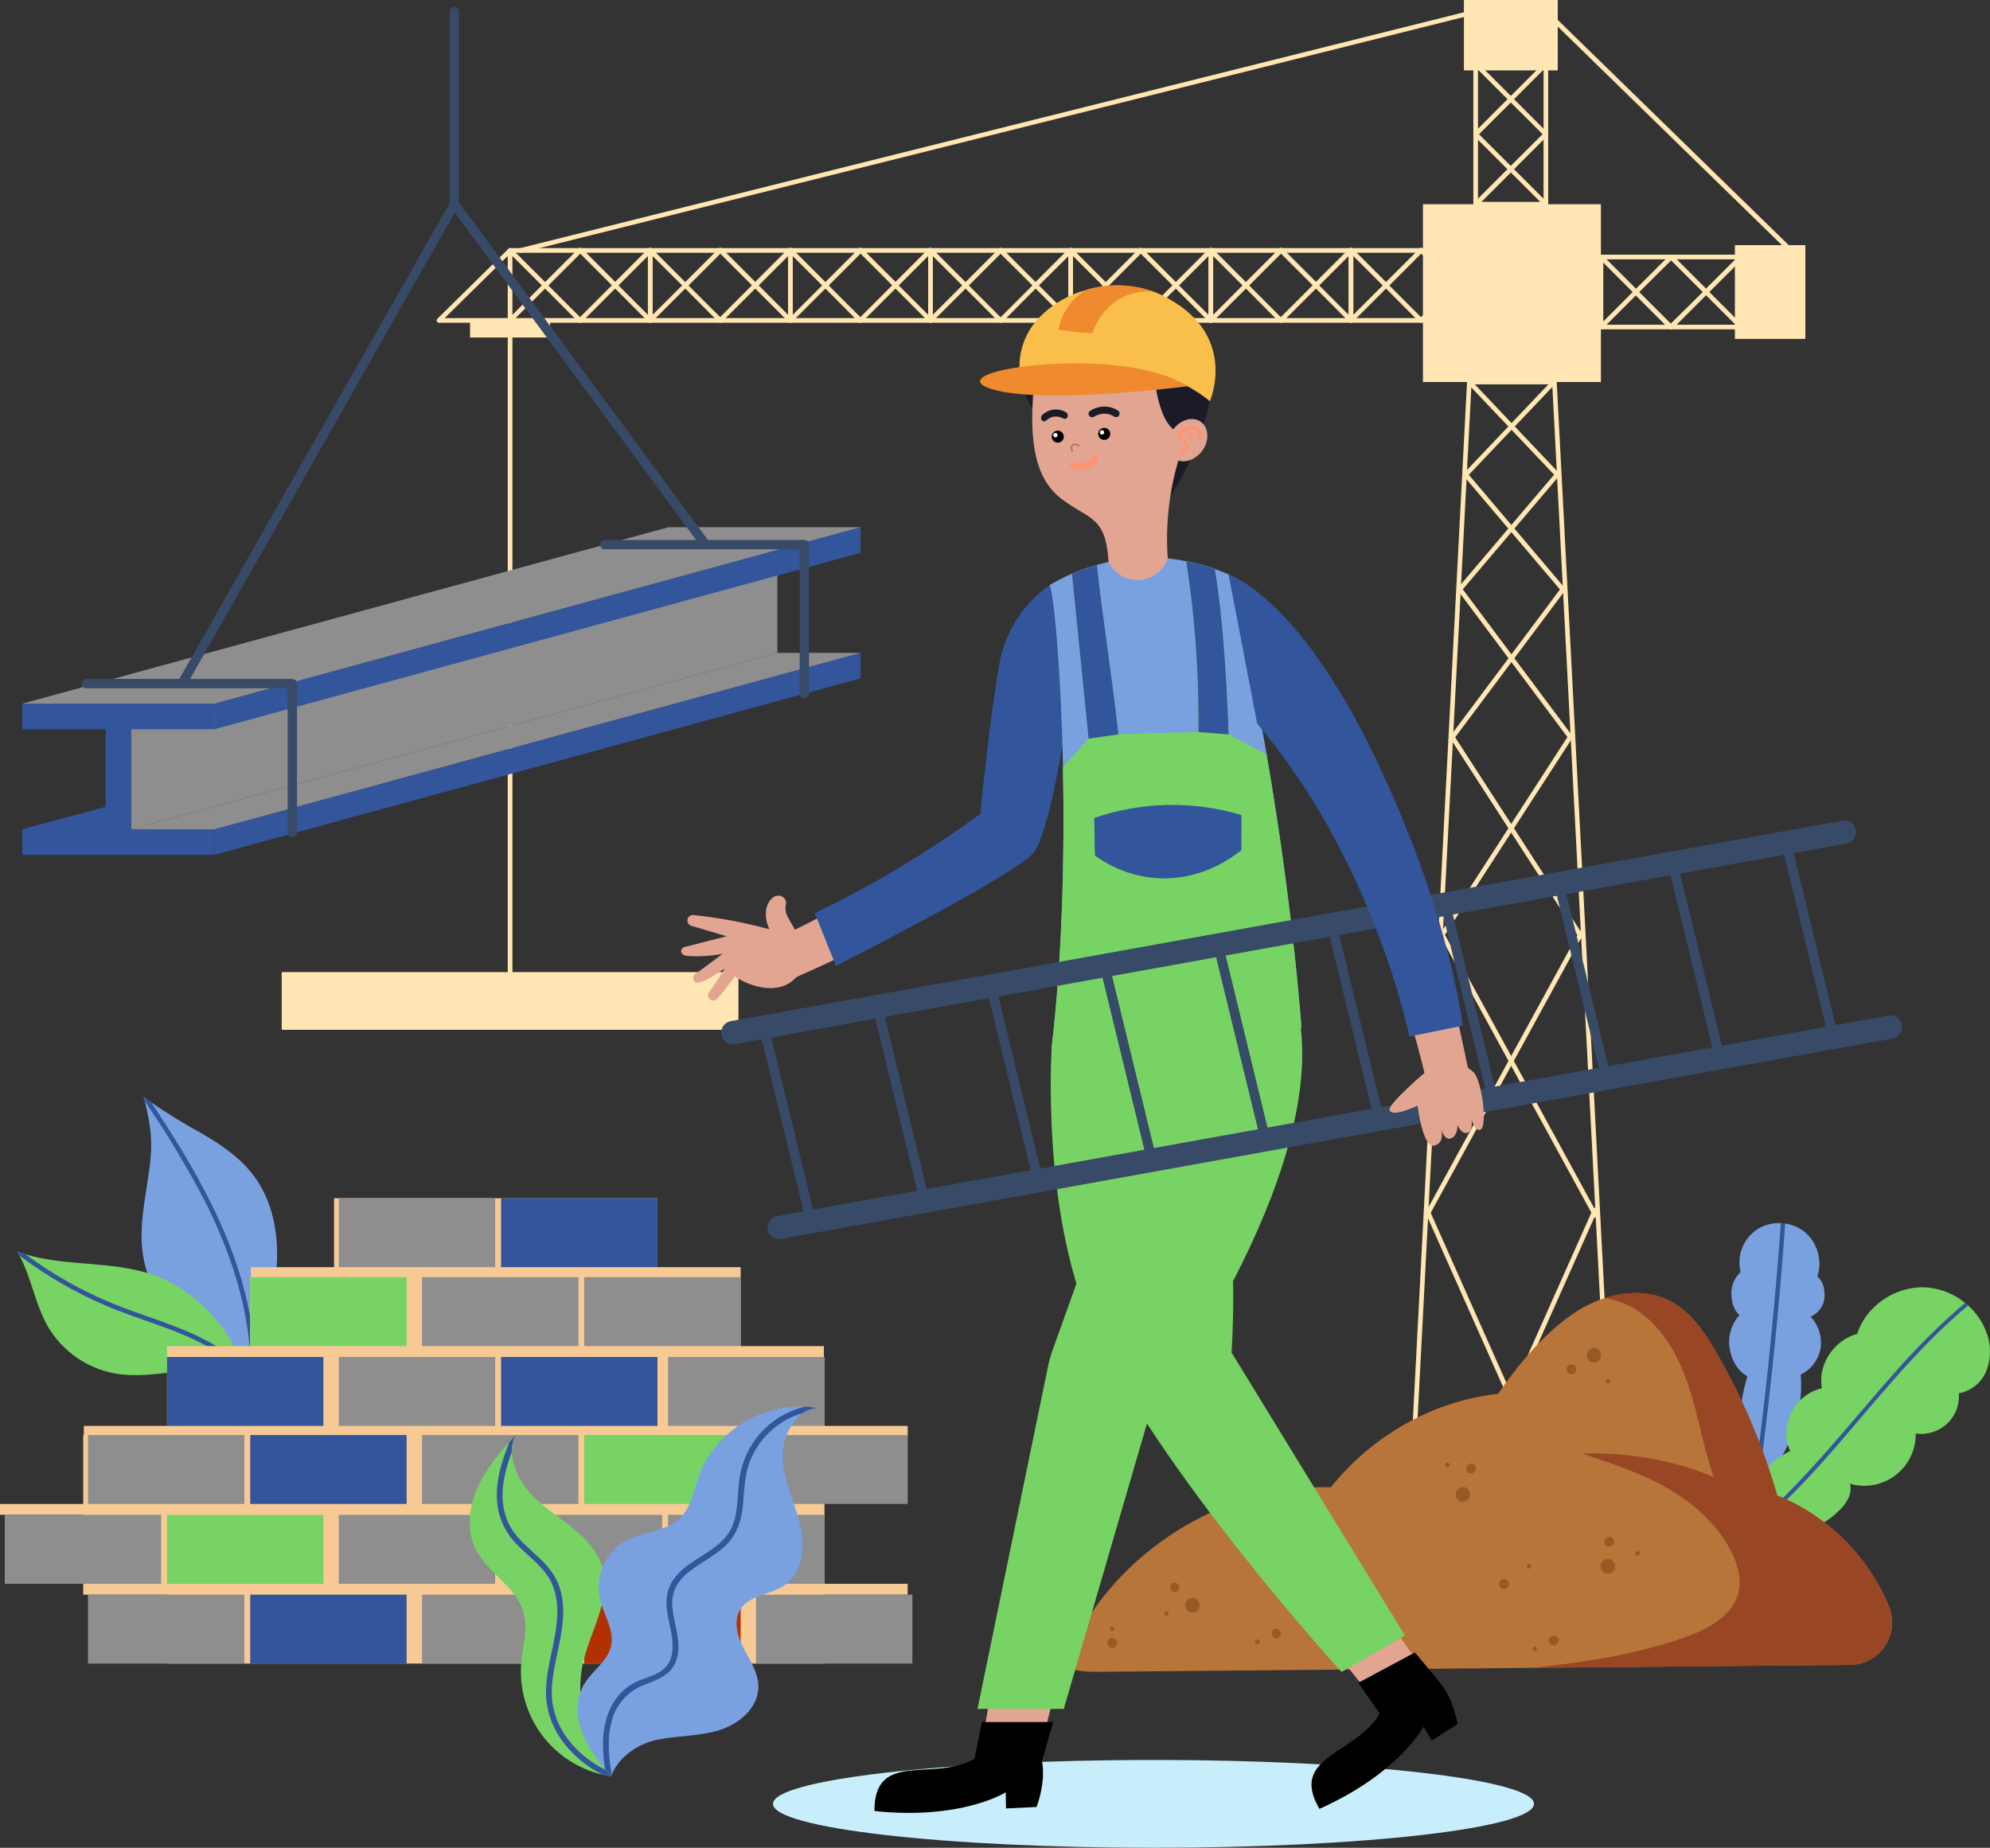 <svg xmlns="http://www.w3.org/2000/svg" width="617" height="573" viewBox="0 0 617 573" fill="none"><rect x="0" y="0" width="617" height="573" fill="#333333" stroke="none"/><g clip-path="url(#clip0_102_274)"><path d="M85.732 393.44C84.685 403.867 82.474 414.145 79.139 424.081C79.053 424.308 78.988 424.534 78.913 424.761C78.547 424.068 78.139 423.399 77.693 422.755C70.884 413.246 56.435 410.787 49.173 401.31C44.921 395.747 43.68 388.426 43.929 381.439C44.177 374.453 45.742 367.606 46.54 360.674C47.285 354.118 46.81 349.094 44.878 341.482C44.76 341.018 44.652 340.544 44.511 340.059C45.278 340.673 46.044 341.245 46.842 341.827C51.825 345.256 56.979 348.43 62.284 351.336C68.402 354.873 74.413 358.884 78.654 364.566C84.751 372.674 86.563 383.348 85.732 393.44Z" fill="#79A1DF"></path><path d="M79.139 424.081C79.053 424.308 78.988 424.534 78.913 424.761C78.547 424.068 78.14 423.399 77.694 422.755C77.566 418.712 77.173 414.682 76.517 410.69C74.359 397.278 69.568 384.437 63.45 372.35C57.891 361.699 51.696 351.391 44.9 341.482C44.781 341.018 44.673 340.544 44.533 340.059C45.299 340.673 46.066 341.245 46.864 341.827C50.101 346.636 53.209 351.531 56.198 356.436C63.245 368.07 69.514 380.264 73.722 393.224C77.049 403.185 78.874 413.584 79.139 424.081Z" fill="#32559B"></path><path d="M75.535 425.559C75.363 425.497 75.186 425.446 75.007 425.408C62.263 421.947 48.515 428.286 35.469 425.882C31.179 425.071 27.113 423.347 23.548 420.828C19.982 418.31 17.001 415.054 14.805 411.283C10.898 404.448 9.765 396.307 6.053 389.396C5.805 388.954 5.568 388.512 5.309 388.081C6.161 388.404 7.014 388.696 7.877 388.954C20.47 392.771 34.282 390.96 46.853 395.132C59.425 399.305 70.885 410.583 74.91 423.359C75.169 424.092 75.385 424.804 75.535 425.559Z" fill="#77D363"></path><path d="M75.535 425.559C75.363 425.497 75.186 425.446 75.007 425.408C72.105 422.546 68.84 420.078 65.295 418.065C55.087 412.178 43.465 409.44 32.685 404.825C23.229 400.764 14.295 395.584 6.075 389.396C5.826 388.954 5.589 388.512 5.33 388.081C6.183 388.404 7.035 388.696 7.898 388.954C11.97 391.966 16.218 394.731 20.621 397.235C25.737 400.138 31.048 402.685 36.516 404.857C42.203 407.111 48.029 408.955 53.781 411.133C61.399 414.065 69.018 417.774 74.996 423.359C75.168 424.092 75.384 424.804 75.535 425.559Z" fill="#32559B"></path><path d="M561.363 408.308C562.599 409.608 563.521 411.175 564.058 412.887C564.595 414.599 564.732 416.411 564.46 418.184C564.139 419.912 563.418 421.542 562.356 422.944C561.294 424.346 559.919 425.481 558.342 426.259C558.793 432.691 557.841 439.144 555.551 445.172C553.261 451.199 549.688 456.658 545.08 461.171C544.777 461.451 544.486 461.742 544.173 462.023C544.022 461.71 543.871 461.397 543.742 461.095C538.892 450.295 538.2 438.087 541.799 426.809C538.562 424.998 536.868 421.709 536.263 418.065C535.983 416.233 536.112 414.361 536.642 412.584C537.172 410.808 538.089 409.17 539.328 407.79C537.418 406.216 536.846 403.553 536.814 401.073C536.795 399.837 537.041 398.611 537.534 397.477C538.027 396.342 538.756 395.326 539.673 394.496C539.058 392.022 539.222 389.418 540.143 387.041C541.064 384.663 542.698 382.628 544.821 381.213C547.011 379.835 549.574 379.169 552.158 379.305C552.608 379.305 553.056 379.348 553.496 379.434C555.632 379.718 557.653 380.563 559.356 381.881C561.373 383.516 562.847 385.723 563.585 388.212C564.323 390.7 564.289 393.353 563.489 395.822C565.366 397.364 565.949 400.405 565.647 402.809C565.458 404.013 564.965 405.149 564.216 406.111C563.467 407.073 562.485 407.829 561.363 408.308Z" fill="#79A1DF"></path><path d="M553.495 379.434C553.085 385.256 552.632 391.068 552.146 396.9C551.046 409.839 549.751 422.777 548.262 435.715C547.283 444.197 546.222 452.668 545.078 461.128C544.776 461.408 544.485 461.699 544.172 461.98C544.021 461.667 543.87 461.354 543.74 461.052C544.139 458.044 544.55 455.025 544.927 452.028C546.553 439.219 547.992 426.392 549.244 413.548C550.366 402.126 551.333 390.697 552.146 379.261C552.6 379.275 553.052 379.333 553.495 379.434Z" fill="#32559B"></path><path d="M615.986 424.858C615.28 426.694 614.116 428.321 612.606 429.583C611.095 430.845 609.288 431.701 607.354 432.071C607.48 433.82 607.216 435.575 606.582 437.21C605.947 438.845 604.958 440.319 603.685 441.526C602.387 442.712 600.845 443.599 599.167 444.124C597.489 444.65 595.716 444.801 593.973 444.567C594.007 447.058 593.458 449.522 592.368 451.763C591.279 454.004 589.68 455.959 587.699 457.472C585.718 458.985 583.41 460.014 580.96 460.477C578.51 460.939 575.986 460.822 573.589 460.136C574.668 464.157 571.215 467.845 567.956 470.433C560.845 476.082 550.302 476.74 541.195 476.46H540.979C540.903 476.018 540.849 475.575 540.806 475.123C540.376 469.977 541.505 464.821 544.047 460.325C546.59 455.829 550.427 452.202 555.061 449.915C553.129 446.195 553.626 441.893 555.406 438.055C556.317 436.165 557.643 434.505 559.285 433.198C560.928 431.891 562.844 430.971 564.891 430.507C563.499 423.197 568.625 415.553 575.812 413.645C578.488 405.278 586.97 399.305 595.764 399.186C600.678 399.196 605.438 400.898 609.242 404.006C609.576 404.275 609.911 404.545 610.224 404.847C612.823 407.159 614.798 410.088 615.965 413.364C617.339 417.071 617.347 421.146 615.986 424.858Z" fill="#77D363"></path><path d="M610.224 404.836C607.095 407.424 604.084 410.162 601.171 412.987C590.326 423.51 580.787 435.273 570.956 446.68C561.784 457.3 552.245 467.705 541.238 476.46H541.022C540.947 476.017 540.893 475.575 540.85 475.123C546.566 470.516 551.973 465.538 557.036 460.222C567.535 449.322 576.977 437.451 587.024 426.141C593.894 418.216 601.35 410.817 609.328 404.006C609.577 404.318 609.911 404.534 610.224 404.836Z" fill="#32559B"></path><path d="M503.058 508.956H434.482L454.888 117.748H482.664V118.428L503.058 508.956ZM436.004 507.522H501.548L481.272 119.193H456.237L436.004 507.522Z" fill="#FFE6B3"></path><path d="M456.083 117.941L455.033 118.935L482.657 148.051L483.707 147.057L456.083 117.941Z" fill="#FFE6B3"></path><path d="M481.21 118.003L453.535 147.1L454.583 148.096L482.258 118.998L481.21 118.003Z" fill="#FFE6B3"></path><path d="M454.654 146.349L453.551 147.283L484.471 183.751L485.575 182.817L454.654 146.349Z" fill="#FFE6B3"></path><path d="M482.597 146.308L451.631 182.766L452.733 183.701L483.7 147.243L482.597 146.308Z" fill="#FFE6B3"></path><path d="M452.823 181.783L451.664 182.648L486.787 229.644L487.946 228.779L452.823 181.783Z" fill="#FFE6B3"></path><path d="M484.394 181.827L449.227 228.831L450.385 229.696L485.552 182.692L484.394 181.827Z" fill="#FFE6B3"></path><path d="M450.478 227.572L449.264 228.356L489.909 291.227L491.124 290.444L450.478 227.572Z" fill="#FFE6B3"></path><path d="M486.671 227.494L445.986 290.379L447.201 291.163L487.886 228.278L486.671 227.494Z" fill="#FFE6B3"></path><path d="M447.318 288.613L446.049 289.305L494.31 377.711L495.579 377.02L447.318 288.613Z" fill="#FFE6B3"></path><path d="M442.707 377.73L441.434 377.04L489.787 288.629L491.061 289.33L442.707 377.73Z" fill="#FFE6B3"></path><path d="M442.866 374.476L441.545 375.063L500.965 508.537L502.287 507.95L442.866 374.476Z" fill="#FFE6B3"></path><path d="M494.114 374.451L434.602 507.943L435.922 508.531L495.435 375.039L494.114 374.451Z" fill="#FFE6B3"></path><path d="M496.368 63.332H441.184V118.471H496.368V63.332Z" fill="#FFE6B3"></path><path d="M228.961 301.449H87.342V319.347H228.961V301.449Z" fill="#FFE6B3"></path><path d="M158.151 304.727C157.959 304.727 157.775 304.651 157.639 304.515C157.504 304.38 157.428 304.196 157.428 304.004V99.581C157.428 99.389 157.504 99.206 157.639 99.07C157.775 98.935 157.959 98.859 158.151 98.859C158.342 98.859 158.526 98.935 158.662 99.07C158.798 99.206 158.874 99.389 158.874 99.581V304.047C158.863 304.231 158.782 304.404 158.647 304.531C158.513 304.657 158.335 304.727 158.151 304.727Z" fill="#FFE6B3"></path><path d="M170.55 99.365H145.742V104.659H170.55V99.365Z" fill="#FFE6B3"></path><path d="M375.414 100.088C375.223 100.086 375.04 100.008 374.906 99.872L364.558 89.489L354.199 99.829C354.132 99.895 354.053 99.948 353.966 99.984C353.879 100.02 353.786 100.039 353.692 100.039C353.597 100.039 353.504 100.02 353.417 99.984C353.33 99.948 353.251 99.895 353.184 99.829C353.118 99.762 353.065 99.683 353.029 99.596C352.993 99.509 352.974 99.416 352.974 99.322C352.974 99.228 352.993 99.135 353.029 99.048C353.065 98.961 353.118 98.882 353.184 98.815L363.533 88.465L353.184 78.168C353.114 78.102 353.057 78.022 353.017 77.933C352.977 77.845 352.955 77.749 352.952 77.652C352.949 77.555 352.965 77.458 352.999 77.367C353.034 77.276 353.086 77.193 353.152 77.122C353.219 77.052 353.299 76.995 353.387 76.955C353.476 76.915 353.572 76.893 353.669 76.89C353.766 76.887 353.863 76.903 353.954 76.937C354.045 76.972 354.128 77.023 354.199 77.09L364.558 87.441L374.906 77.09C375.008 76.99 375.137 76.922 375.277 76.895C375.418 76.868 375.563 76.884 375.694 76.939C375.826 76.994 375.938 77.087 376.017 77.206C376.095 77.325 376.137 77.465 376.137 77.608V99.365C376.137 99.508 376.095 99.647 376.017 99.766C375.938 99.885 375.826 99.978 375.694 100.034C375.605 100.068 375.51 100.086 375.414 100.088ZM365.572 88.508L374.701 97.629V79.397L365.572 88.508Z" fill="#FFE6B3"></path><path d="M331.96 100.088C331.871 100.103 331.78 100.103 331.69 100.088C331.559 100.032 331.447 99.939 331.368 99.82C331.289 99.701 331.248 99.562 331.248 99.419V77.629C331.248 77.487 331.289 77.347 331.368 77.228C331.447 77.109 331.559 77.016 331.69 76.961C331.822 76.907 331.967 76.892 332.107 76.919C332.247 76.946 332.376 77.013 332.478 77.112L342.827 87.462L353.186 77.112C353.252 77.044 353.331 76.991 353.418 76.955C353.505 76.918 353.599 76.9 353.693 76.9C353.787 76.9 353.881 76.918 353.968 76.955C354.055 76.991 354.134 77.044 354.2 77.112C354.275 77.18 354.334 77.264 354.375 77.356C354.416 77.449 354.437 77.549 354.437 77.651C354.437 77.752 354.416 77.852 354.375 77.945C354.334 78.038 354.275 78.121 354.2 78.19L343.852 88.529L354.2 98.88C354.267 98.946 354.321 99.025 354.357 99.112C354.394 99.199 354.412 99.293 354.412 99.387C354.412 99.481 354.394 99.575 354.357 99.662C354.321 99.749 354.267 99.827 354.2 99.894C354.135 99.962 354.056 100.017 353.969 100.054C353.882 100.091 353.788 100.11 353.693 100.11C353.598 100.11 353.504 100.091 353.417 100.054C353.33 100.017 353.251 99.962 353.186 99.894L342.827 89.489L332.478 99.829C332.414 99.905 332.335 99.968 332.246 100.012C332.157 100.057 332.06 100.083 331.96 100.088ZM332.683 79.397V97.629L341.802 88.508L332.683 79.397Z" fill="#FFE6B3"></path><path d="M375.414 78.384H331.959C331.768 78.384 331.584 78.308 331.448 78.172C331.313 78.037 331.236 77.853 331.236 77.662C331.236 77.47 331.313 77.286 331.448 77.151C331.584 77.015 331.768 76.939 331.959 76.939H375.414C375.606 76.939 375.79 77.015 375.925 77.151C376.061 77.286 376.137 77.47 376.137 77.662C376.137 77.853 376.061 78.037 375.925 78.172C375.79 78.308 375.606 78.384 375.414 78.384Z" fill="#FFE6B3"></path><path d="M375.414 100.088H331.959C331.768 100.088 331.584 100.012 331.448 99.876C331.313 99.741 331.236 99.557 331.236 99.365C331.236 99.174 331.313 98.99 331.448 98.855C331.584 98.719 331.768 98.643 331.959 98.643H375.414C375.606 98.643 375.79 98.719 375.925 98.855C376.061 98.99 376.137 99.174 376.137 99.365C376.137 99.557 376.061 99.741 375.925 99.876C375.79 100.012 375.606 100.088 375.414 100.088Z" fill="#FFE6B3"></path><path d="M418.869 100.088C418.678 100.086 418.496 100.008 418.362 99.872L408.013 89.489L397.654 99.829C397.587 99.895 397.508 99.948 397.421 99.984C397.334 100.02 397.241 100.039 397.147 100.039C397.053 100.039 396.959 100.02 396.872 99.984C396.785 99.948 396.706 99.895 396.64 99.829C396.573 99.762 396.52 99.683 396.484 99.596C396.448 99.51 396.429 99.416 396.429 99.322C396.429 99.228 396.448 99.135 396.484 99.048C396.52 98.961 396.573 98.882 396.64 98.815L406.988 88.465L396.64 78.125C396.569 78.058 396.512 77.979 396.472 77.89C396.432 77.802 396.41 77.706 396.407 77.609C396.404 77.512 396.42 77.415 396.454 77.324C396.489 77.233 396.541 77.15 396.607 77.079C396.674 77.008 396.754 76.951 396.842 76.912C396.931 76.872 397.027 76.85 397.124 76.847C397.221 76.844 397.318 76.86 397.409 76.894C397.5 76.928 397.583 76.98 397.654 77.047L408.013 87.397L418.362 77.047C418.463 76.947 418.592 76.879 418.733 76.852C418.873 76.825 419.018 76.841 419.149 76.896C419.281 76.951 419.393 77.044 419.472 77.163C419.551 77.282 419.592 77.422 419.592 77.564V99.365C419.592 99.508 419.551 99.647 419.472 99.766C419.393 99.885 419.281 99.978 419.149 100.034C419.06 100.068 418.965 100.086 418.869 100.088ZM409.027 88.508L418.146 97.629V79.397L409.027 88.508Z" fill="#FFE6B3"></path><path d="M375.413 100.088C375.324 100.103 375.233 100.103 375.144 100.088C375.012 100.032 374.9 99.939 374.821 99.82C374.742 99.701 374.701 99.562 374.701 99.419V77.629C374.701 77.487 374.742 77.347 374.821 77.228C374.9 77.109 375.012 77.016 375.144 76.961C375.275 76.907 375.42 76.892 375.56 76.919C375.7 76.946 375.829 77.013 375.931 77.112L386.28 87.462L396.639 77.112C396.705 77.044 396.784 76.991 396.871 76.955C396.958 76.918 397.052 76.9 397.146 76.9C397.241 76.9 397.334 76.918 397.421 76.955C397.508 76.991 397.587 77.044 397.653 77.112C397.728 77.18 397.787 77.264 397.828 77.356C397.869 77.449 397.89 77.549 397.89 77.651C397.89 77.752 397.869 77.852 397.828 77.945C397.787 78.038 397.728 78.121 397.653 78.19L387.305 88.529L397.653 98.88C397.721 98.946 397.774 99.025 397.81 99.112C397.847 99.199 397.866 99.293 397.866 99.387C397.866 99.481 397.847 99.575 397.81 99.662C397.774 99.749 397.721 99.827 397.653 99.894C397.588 99.962 397.509 100.017 397.422 100.054C397.335 100.091 397.241 100.11 397.146 100.11C397.051 100.11 396.958 100.091 396.87 100.054C396.783 100.017 396.705 99.962 396.639 99.894L386.312 89.489L375.964 99.829C375.896 99.909 375.812 99.974 375.717 100.019C375.622 100.064 375.518 100.087 375.413 100.088ZM376.136 79.397V97.629L385.233 88.508L376.136 79.397Z" fill="#FFE6B3"></path><path d="M418.869 78.384H375.414C375.223 78.384 375.039 78.308 374.903 78.172C374.768 78.037 374.691 77.853 374.691 77.662C374.691 77.47 374.768 77.286 374.903 77.151C375.039 77.015 375.223 76.939 375.414 76.939H418.869C419.061 76.939 419.245 77.015 419.38 77.151C419.516 77.286 419.592 77.47 419.592 77.662C419.592 77.853 419.516 78.037 419.38 78.172C419.245 78.308 419.061 78.384 418.869 78.384Z" fill="#FFE6B3"></path><path d="M418.869 100.088H375.414C375.223 100.088 375.039 100.012 374.903 99.876C374.768 99.741 374.691 99.557 374.691 99.365C374.691 99.174 374.768 98.99 374.903 98.855C375.039 98.719 375.223 98.643 375.414 98.643H418.869C419.061 98.643 419.245 98.719 419.38 98.855C419.516 98.99 419.592 99.174 419.592 99.365C419.592 99.557 419.516 99.741 419.38 99.876C419.245 100.012 419.061 100.088 418.869 100.088Z" fill="#FFE6B3"></path><path d="M462.324 100.088C462.133 100.086 461.951 100.008 461.817 99.872L451.468 89.489L441.109 99.829C441.042 99.895 440.963 99.948 440.876 99.984C440.789 100.02 440.696 100.039 440.602 100.039C440.508 100.039 440.414 100.02 440.327 99.984C440.24 99.948 440.161 99.895 440.095 99.829C440.028 99.762 439.975 99.683 439.939 99.596C439.903 99.51 439.885 99.416 439.885 99.322C439.885 99.228 439.903 99.135 439.939 99.048C439.975 98.961 440.028 98.882 440.095 98.815L450.443 88.465L440.095 78.125C439.952 77.991 439.868 77.805 439.862 77.609C439.856 77.413 439.928 77.222 440.062 77.079C440.197 76.936 440.383 76.853 440.579 76.847C440.775 76.84 440.966 76.912 441.109 77.047L451.468 87.397L461.817 77.047C461.918 76.947 462.047 76.879 462.188 76.852C462.328 76.825 462.473 76.841 462.604 76.896C462.736 76.951 462.848 77.044 462.927 77.163C463.006 77.282 463.047 77.422 463.047 77.564V99.365C463.047 99.508 463.006 99.647 462.927 99.766C462.848 99.885 462.736 99.978 462.604 100.034C462.515 100.068 462.42 100.086 462.324 100.088ZM452.483 88.508L461.601 97.629V79.397L452.483 88.508Z" fill="#FFE6B3"></path><path d="M418.869 100.088C418.78 100.103 418.689 100.103 418.6 100.088C418.467 100.033 418.353 99.94 418.273 99.821C418.192 99.703 418.148 99.563 418.146 99.419V77.629C418.149 77.487 418.193 77.348 418.273 77.23C418.353 77.112 418.466 77.02 418.598 76.965C418.729 76.91 418.874 76.894 419.014 76.921C419.155 76.947 419.284 77.013 419.387 77.112L429.736 87.462L440.095 77.112C440.161 77.044 440.24 76.991 440.327 76.955C440.414 76.918 440.508 76.9 440.602 76.9C440.697 76.9 440.79 76.918 440.877 76.955C440.964 76.991 441.043 77.044 441.109 77.112C441.184 77.18 441.244 77.264 441.284 77.356C441.325 77.449 441.346 77.549 441.346 77.651C441.346 77.752 441.325 77.852 441.284 77.945C441.244 78.038 441.184 78.121 441.109 78.19L430.761 88.529L441.109 98.88C441.177 98.946 441.23 99.025 441.266 99.112C441.303 99.199 441.322 99.293 441.322 99.387C441.322 99.481 441.303 99.575 441.266 99.662C441.23 99.749 441.177 99.827 441.109 99.894C441.044 99.962 440.965 100.017 440.878 100.054C440.791 100.091 440.697 100.11 440.602 100.11C440.507 100.11 440.414 100.091 440.326 100.054C440.239 100.017 440.161 99.962 440.095 99.894L429.736 89.489L419.387 99.829C419.324 99.905 419.245 99.968 419.156 100.012C419.066 100.057 418.969 100.083 418.869 100.088ZM419.592 79.397V97.629L428.711 88.508L419.592 79.397Z" fill="#FFE6B3"></path><path d="M462.324 78.384H418.869C418.678 78.384 418.494 78.308 418.358 78.172C418.223 78.037 418.146 77.853 418.146 77.662C418.146 77.47 418.223 77.286 418.358 77.151C418.494 77.015 418.678 76.939 418.869 76.939H462.324C462.516 76.939 462.7 77.015 462.835 77.151C462.971 77.286 463.047 77.47 463.047 77.662C463.047 77.853 462.971 78.037 462.835 78.172C462.7 78.308 462.516 78.384 462.324 78.384Z" fill="#FFE6B3"></path><path d="M462.324 100.088H418.869C418.678 100.088 418.494 100.012 418.358 99.876C418.223 99.741 418.146 99.557 418.146 99.365C418.146 99.174 418.223 98.99 418.358 98.855C418.494 98.719 418.678 98.643 418.869 98.643H462.324C462.516 98.643 462.7 98.719 462.835 98.855C462.971 98.99 463.047 99.174 463.047 99.365C463.047 99.557 462.971 99.741 462.835 99.876C462.7 100.012 462.516 100.088 462.324 100.088Z" fill="#FFE6B3"></path><path d="M331.959 100.088C331.768 100.086 331.586 100.008 331.452 99.872L321.103 89.489L310.776 99.872C310.711 99.941 310.632 99.995 310.545 100.032C310.458 100.07 310.364 100.089 310.269 100.089C310.174 100.089 310.081 100.07 309.993 100.032C309.906 99.995 309.828 99.941 309.762 99.872C309.695 99.806 309.642 99.727 309.605 99.64C309.569 99.553 309.55 99.46 309.55 99.365C309.55 99.271 309.569 99.178 309.605 99.091C309.642 99.004 309.695 98.925 309.762 98.859L320.111 88.508L309.697 78.168C309.623 78.1 309.563 78.016 309.523 77.923C309.482 77.831 309.461 77.73 309.461 77.629C309.461 77.528 309.482 77.428 309.523 77.335C309.563 77.242 309.623 77.159 309.697 77.09C309.764 77.023 309.843 76.969 309.93 76.933C310.017 76.897 310.11 76.878 310.205 76.878C310.299 76.878 310.392 76.897 310.479 76.933C310.566 76.969 310.645 77.023 310.712 77.09L321.071 87.441L331.419 77.09C331.521 76.99 331.65 76.922 331.79 76.895C331.931 76.868 332.076 76.884 332.207 76.939C332.339 76.994 332.451 77.087 332.53 77.206C332.608 77.325 332.65 77.465 332.65 77.608V99.365C332.65 99.508 332.608 99.647 332.53 99.766C332.451 99.885 332.339 99.978 332.207 100.034C332.128 100.065 332.044 100.083 331.959 100.088ZM322.118 88.508L331.279 97.629V79.397L322.118 88.508Z" fill="#FFE6B3"></path><path d="M288.516 100.088C288.423 100.104 288.328 100.104 288.235 100.088C288.104 100.032 287.992 99.939 287.913 99.82C287.834 99.701 287.792 99.562 287.793 99.419V77.629C287.792 77.487 287.834 77.347 287.913 77.228C287.992 77.109 288.104 77.016 288.235 76.961C288.367 76.907 288.512 76.892 288.652 76.919C288.792 76.946 288.921 77.013 289.023 77.112L299.372 87.462L309.731 77.112C309.874 76.977 310.065 76.905 310.261 76.911C310.457 76.917 310.643 77.001 310.777 77.144C310.912 77.287 310.984 77.477 310.978 77.674C310.972 77.87 310.888 78.055 310.745 78.19L300.397 88.53L310.745 98.88C310.812 98.947 310.865 99.026 310.901 99.113C310.937 99.2 310.955 99.293 310.955 99.387C310.955 99.481 310.937 99.574 310.901 99.661C310.865 99.748 310.812 99.827 310.745 99.894C310.679 99.96 310.599 100.013 310.512 100.049C310.425 100.085 310.332 100.103 310.238 100.103C310.144 100.103 310.05 100.085 309.963 100.049C309.876 100.013 309.797 99.96 309.731 99.894L299.372 89.489L289.023 99.829C288.961 99.904 288.883 99.966 288.796 100.01C288.709 100.055 288.614 100.081 288.516 100.088ZM289.196 79.397V97.629L298.325 88.508L289.196 79.397Z" fill="#FFE6B3"></path><path d="M331.96 78.384H288.516C288.324 78.384 288.14 78.308 288.005 78.172C287.869 78.037 287.793 77.853 287.793 77.662C287.793 77.47 287.869 77.286 288.005 77.151C288.14 77.015 288.324 76.939 288.516 76.939H331.96C332.152 76.939 332.336 77.015 332.471 77.151C332.607 77.286 332.683 77.47 332.683 77.662C332.683 77.853 332.607 78.037 332.471 78.172C332.336 78.308 332.152 78.384 331.96 78.384Z" fill="#FFE6B3"></path><path d="M331.96 100.088H288.516C288.324 100.088 288.14 100.012 288.005 99.876C287.869 99.741 287.793 99.557 287.793 99.365C287.793 99.174 287.869 98.99 288.005 98.855C288.14 98.719 288.324 98.643 288.516 98.643H331.96C332.152 98.643 332.336 98.719 332.471 98.855C332.607 98.99 332.683 99.174 332.683 99.365C332.683 99.557 332.607 99.741 332.471 99.876C332.336 100.012 332.152 100.088 331.96 100.088Z" fill="#FFE6B3"></path><path d="M288.515 100.088C288.419 100.088 288.324 100.069 288.235 100.032C288.146 99.995 288.065 99.941 287.998 99.872L277.649 89.489L267.29 99.829C267.224 99.897 267.146 99.952 267.059 99.989C266.971 100.026 266.878 100.046 266.783 100.046C266.688 100.046 266.594 100.026 266.507 99.989C266.42 99.952 266.341 99.897 266.276 99.829C266.208 99.763 266.155 99.684 266.119 99.597C266.082 99.51 266.063 99.416 266.063 99.322C266.063 99.228 266.082 99.135 266.119 99.047C266.155 98.96 266.208 98.882 266.276 98.815L276.624 88.465L266.276 78.125C266.201 78.056 266.141 77.973 266.101 77.88C266.06 77.787 266.039 77.687 266.039 77.586C266.039 77.485 266.06 77.385 266.101 77.292C266.141 77.199 266.201 77.116 266.276 77.047C266.342 76.98 266.421 76.926 266.508 76.89C266.595 76.854 266.688 76.835 266.783 76.835C266.877 76.835 266.971 76.854 267.058 76.89C267.145 76.926 267.224 76.98 267.29 77.047L277.649 87.397L287.998 77.047C288.105 76.953 288.237 76.894 288.378 76.875C288.519 76.856 288.662 76.879 288.79 76.941C288.917 77.003 289.024 77.102 289.096 77.224C289.168 77.346 289.203 77.487 289.195 77.629V99.365C289.196 99.508 289.154 99.647 289.075 99.766C288.997 99.885 288.884 99.978 288.753 100.034C288.677 100.064 288.597 100.082 288.515 100.088ZM278.663 88.508L287.793 97.629V79.397L278.663 88.508Z" fill="#FFE6B3"></path><path d="M245.061 100.088C244.968 100.104 244.873 100.104 244.78 100.088C244.649 100.032 244.537 99.939 244.458 99.82C244.379 99.701 244.337 99.562 244.338 99.419V77.629C244.337 77.487 244.379 77.347 244.458 77.228C244.537 77.109 244.649 77.016 244.78 76.961C244.912 76.907 245.057 76.892 245.197 76.919C245.337 76.946 245.466 77.013 245.568 77.112L255.917 87.462L266.276 77.112C266.419 76.977 266.609 76.905 266.806 76.911C267.002 76.917 267.188 77.001 267.322 77.144C267.457 77.287 267.529 77.477 267.523 77.674C267.517 77.87 267.433 78.055 267.29 78.19L256.942 88.53L267.29 98.88C267.425 99.014 267.5 99.197 267.5 99.387C267.5 99.577 267.425 99.759 267.29 99.894C267.156 100.028 266.973 100.103 266.783 100.103C266.593 100.103 266.41 100.028 266.276 99.894L255.917 89.489L245.568 99.829C245.505 99.904 245.428 99.966 245.341 100.01C245.254 100.055 245.159 100.081 245.061 100.088ZM245.784 79.397V97.629L254.902 88.508L245.784 79.397Z" fill="#FFE6B3"></path><path d="M288.516 78.384H245.061C244.869 78.384 244.685 78.308 244.55 78.172C244.414 78.037 244.338 77.853 244.338 77.662C244.338 77.47 244.414 77.286 244.55 77.151C244.685 77.015 244.869 76.939 245.061 76.939H288.516C288.707 76.939 288.891 77.015 289.027 77.151C289.162 77.286 289.239 77.47 289.239 77.662C289.239 77.853 289.162 78.037 289.027 78.172C288.891 78.308 288.707 78.384 288.516 78.384Z" fill="#FFE6B3"></path><path d="M288.516 100.088H245.061C244.869 100.088 244.685 100.012 244.55 99.876C244.414 99.741 244.338 99.557 244.338 99.365C244.338 99.174 244.414 98.99 244.55 98.855C244.685 98.719 244.869 98.643 245.061 98.643H288.516C288.707 98.643 288.891 98.719 289.027 98.855C289.162 98.99 289.239 99.174 289.239 99.365C289.239 99.557 289.162 99.741 289.027 99.876C288.891 100.012 288.707 100.088 288.516 100.088Z" fill="#FFE6B3"></path><path d="M245.06 100.088C244.963 100.088 244.868 100.069 244.779 100.032C244.69 99.995 244.609 99.941 244.542 99.872L234.161 89.489L223.802 99.829C223.736 99.897 223.657 99.952 223.57 99.989C223.483 100.026 223.389 100.046 223.294 100.046C223.2 100.046 223.106 100.026 223.019 99.989C222.931 99.952 222.853 99.897 222.787 99.829C222.72 99.763 222.667 99.684 222.63 99.597C222.594 99.51 222.575 99.416 222.575 99.322C222.575 99.228 222.594 99.135 222.63 99.047C222.667 98.96 222.72 98.882 222.787 98.815L233.136 88.465L222.787 78.125C222.713 78.056 222.653 77.973 222.612 77.88C222.572 77.787 222.551 77.687 222.551 77.586C222.551 77.485 222.572 77.385 222.612 77.292C222.653 77.199 222.713 77.116 222.787 77.047C222.854 76.98 222.932 76.926 223.02 76.89C223.107 76.854 223.2 76.835 223.294 76.835C223.389 76.835 223.482 76.854 223.569 76.89C223.656 76.926 223.735 76.98 223.802 77.047L234.161 87.397L244.509 77.047C244.61 76.946 244.739 76.877 244.88 76.85C245.02 76.823 245.166 76.839 245.297 76.896C245.43 76.951 245.543 77.043 245.624 77.162C245.705 77.281 245.748 77.421 245.75 77.564V99.365C245.748 99.509 245.705 99.649 245.624 99.767C245.543 99.886 245.43 99.979 245.297 100.034C245.221 100.064 245.141 100.082 245.06 100.088ZM235.24 88.508L244.358 97.629V79.397L235.24 88.508Z" fill="#FFE6B3"></path><path d="M201.606 100.088C201.513 100.104 201.418 100.104 201.325 100.088C201.194 100.032 201.081 99.939 201.003 99.82C200.924 99.701 200.882 99.562 200.883 99.419V77.629C200.882 77.487 200.924 77.347 201.003 77.228C201.081 77.109 201.194 77.016 201.325 76.961C201.457 76.907 201.602 76.892 201.742 76.919C201.881 76.946 202.011 77.013 202.113 77.112L212.461 87.462L222.821 77.112C222.964 76.977 223.154 76.905 223.351 76.911C223.547 76.917 223.733 77.001 223.867 77.144C224.002 77.287 224.074 77.477 224.068 77.674C224.062 77.87 223.978 78.055 223.835 78.19L213.487 88.53L223.835 98.88C223.969 99.014 224.045 99.197 224.045 99.387C224.045 99.577 223.969 99.759 223.835 99.894C223.7 100.028 223.518 100.103 223.328 100.103C223.138 100.103 222.955 100.028 222.821 99.894L212.461 89.489L202.113 99.829C202.05 99.904 201.973 99.966 201.886 100.01C201.799 100.055 201.703 100.081 201.606 100.088ZM202.329 79.397V97.629L211.501 88.508L202.329 79.397Z" fill="#FFE6B3"></path><path d="M245.061 78.384H201.606C201.414 78.384 201.23 78.308 201.095 78.172C200.959 78.037 200.883 77.853 200.883 77.662C200.883 77.47 200.959 77.286 201.095 77.151C201.23 77.015 201.414 76.939 201.606 76.939H245.061C245.252 76.939 245.436 77.015 245.572 77.151C245.707 77.286 245.784 77.47 245.784 77.662C245.784 77.853 245.707 78.037 245.572 78.172C245.436 78.308 245.252 78.384 245.061 78.384Z" fill="#FFE6B3"></path><path d="M245.061 100.088H201.606C201.414 100.088 201.23 100.012 201.095 99.876C200.959 99.741 200.883 99.557 200.883 99.365C200.883 99.174 200.959 98.99 201.095 98.855C201.23 98.719 201.414 98.643 201.606 98.643H245.061C245.252 98.643 245.436 98.719 245.572 98.855C245.707 98.99 245.784 99.174 245.784 99.365C245.784 99.557 245.707 99.741 245.572 99.876C245.436 100.012 245.252 100.088 245.061 100.088Z" fill="#FFE6B3"></path><path d="M201.606 100.088C201.51 100.088 201.415 100.069 201.326 100.032C201.237 99.995 201.156 99.941 201.088 99.872L190.74 89.489L180.392 99.829C180.254 99.949 180.076 100.013 179.893 100.007C179.711 100.001 179.537 99.927 179.407 99.798C179.278 99.67 179.201 99.497 179.194 99.315C179.186 99.133 179.248 98.954 179.366 98.815L189.715 88.465L179.366 78.125C179.223 77.989 179.14 77.802 179.135 77.605C179.13 77.408 179.203 77.217 179.339 77.074C179.475 76.931 179.663 76.848 179.86 76.843C180.057 76.838 180.248 76.911 180.392 77.047L190.74 87.397L201.088 77.047C201.189 76.946 201.318 76.877 201.459 76.85C201.599 76.823 201.745 76.839 201.876 76.896C202.009 76.951 202.123 77.043 202.203 77.162C202.284 77.281 202.328 77.421 202.329 77.564V99.365C202.328 99.509 202.284 99.649 202.203 99.767C202.123 99.886 202.009 99.979 201.876 100.034C201.79 100.067 201.699 100.085 201.606 100.088ZM191.765 88.508L200.883 97.629V79.397L191.765 88.508Z" fill="#FFE6B3"></path><path d="M158.151 100.088C158.058 100.104 157.963 100.104 157.87 100.088C157.739 100.032 157.626 99.939 157.548 99.82C157.469 99.701 157.427 99.562 157.428 99.419V77.629C157.427 77.487 157.469 77.347 157.548 77.228C157.626 77.109 157.739 77.016 157.87 76.961C158.002 76.907 158.147 76.892 158.287 76.919C158.426 76.946 158.555 77.013 158.658 77.112L169.006 87.462L179.366 77.112C179.436 77.044 179.52 76.992 179.611 76.957C179.702 76.922 179.8 76.905 179.897 76.907C179.995 76.91 180.091 76.932 180.18 76.971C180.27 77.011 180.35 77.068 180.418 77.139C180.485 77.209 180.538 77.293 180.573 77.384C180.608 77.475 180.625 77.572 180.622 77.67C180.62 77.767 180.598 77.864 180.558 77.953C180.518 78.042 180.462 78.123 180.391 78.19L170.031 88.53L180.391 98.88C180.466 98.945 180.526 99.025 180.569 99.115C180.611 99.205 180.635 99.302 180.638 99.402C180.641 99.501 180.623 99.6 180.587 99.692C180.55 99.784 180.494 99.868 180.424 99.938C180.353 100.008 180.269 100.062 180.176 100.098C180.083 100.134 179.984 100.15 179.885 100.146C179.786 100.142 179.688 100.117 179.599 100.074C179.51 100.03 179.43 99.969 179.366 99.894L169.006 89.489L158.626 99.872C158.5 100 158.33 100.077 158.151 100.088ZM158.874 79.397V97.629L167.992 88.508L158.874 79.397Z" fill="#FFE6B3"></path><path d="M201.605 100.088H136.105C135.961 100.088 135.82 100.046 135.7 99.966C135.58 99.886 135.487 99.772 135.433 99.639C135.378 99.505 135.365 99.359 135.394 99.218C135.423 99.077 135.494 98.948 135.597 98.848L157.643 77.144C157.779 77.012 157.961 76.938 158.15 76.939H201.605C201.797 76.939 201.981 77.015 202.116 77.151C202.252 77.286 202.328 77.47 202.328 77.662C202.328 77.853 202.252 78.037 202.116 78.172C201.981 78.308 201.797 78.384 201.605 78.384H158.442L137.864 98.643H201.605C201.797 98.643 201.981 98.719 202.116 98.855C202.252 98.99 202.328 99.174 202.328 99.365C202.328 99.557 202.252 99.741 202.116 99.876C201.981 100.012 201.797 100.088 201.605 100.088Z" fill="#FFE6B3"></path><path d="M479.299 64.044H457.534C457.389 64.048 457.247 64.008 457.127 63.929C457.006 63.85 456.911 63.737 456.857 63.604C456.802 63.471 456.788 63.324 456.819 63.183C456.849 63.042 456.921 62.914 457.026 62.815L467.375 52.475L457.026 42.125C456.959 42.058 456.906 41.98 456.869 41.892C456.833 41.806 456.814 41.712 456.814 41.618C456.814 41.523 456.833 41.43 456.869 41.343C456.906 41.256 456.959 41.177 457.026 41.111C457.163 40.977 457.347 40.903 457.539 40.903C457.73 40.903 457.914 40.977 458.052 41.111L468.4 51.451L478.759 41.111C478.894 40.977 479.076 40.901 479.266 40.901C479.457 40.901 479.639 40.977 479.773 41.111C479.908 41.245 479.984 41.428 479.984 41.618C479.984 41.808 479.908 41.99 479.773 42.125L469.425 52.475L479.773 62.815C479.878 62.914 479.951 63.042 479.981 63.183C480.012 63.324 479.998 63.471 479.943 63.604C479.888 63.737 479.794 63.85 479.673 63.929C479.552 64.008 479.411 64.048 479.266 64.044H479.299ZM459.314 62.61H477.551L468.432 53.489L459.314 62.61Z" fill="#FFE6B3"></path><path d="M479.298 42.34C479.107 42.338 478.925 42.261 478.791 42.125L468.432 31.785L458.083 42.125C458.019 42.2 457.939 42.261 457.85 42.305C457.76 42.348 457.663 42.373 457.564 42.377C457.464 42.381 457.365 42.365 457.273 42.329C457.18 42.293 457.096 42.239 457.025 42.169C456.954 42.099 456.899 42.015 456.862 41.923C456.825 41.831 456.808 41.732 456.811 41.633C456.814 41.533 456.838 41.436 456.88 41.346C456.923 41.256 456.983 41.176 457.058 41.111L467.406 30.761L457.058 20.421C456.955 20.324 456.883 20.198 456.852 20.061C456.821 19.923 456.831 19.779 456.882 19.647C456.933 19.515 457.022 19.401 457.138 19.32C457.254 19.239 457.391 19.194 457.533 19.192H479.266C479.41 19.188 479.552 19.228 479.673 19.306C479.793 19.385 479.888 19.498 479.943 19.632C479.998 19.765 480.011 19.912 479.98 20.053C479.95 20.194 479.878 20.322 479.773 20.421L469.424 30.761L479.773 41.111C479.872 41.212 479.94 41.34 479.967 41.479C479.994 41.618 479.98 41.762 479.926 41.893C479.872 42.024 479.78 42.136 479.663 42.216C479.546 42.295 479.407 42.339 479.266 42.34H479.298ZM459.313 20.636L468.432 29.747L477.55 20.636H459.313Z" fill="#FFE6B3"></path><path d="M479.297 64.044C479.107 64.044 478.925 63.969 478.79 63.836C478.654 63.703 478.577 63.522 478.574 63.332V19.914C478.574 19.819 478.593 19.725 478.629 19.638C478.666 19.55 478.719 19.47 478.786 19.403C478.853 19.336 478.933 19.283 479.021 19.247C479.108 19.21 479.202 19.192 479.297 19.192C479.392 19.192 479.486 19.21 479.574 19.247C479.662 19.283 479.741 19.336 479.808 19.403C479.876 19.47 479.929 19.55 479.965 19.638C480.001 19.725 480.02 19.819 480.02 19.914V63.332C480.017 63.522 479.94 63.703 479.805 63.836C479.669 63.969 479.487 64.044 479.297 64.044Z" fill="#FFE6B3"></path><path d="M457.534 64.044C457.344 64.044 457.161 63.969 457.026 63.836C456.891 63.703 456.813 63.522 456.811 63.332V19.914C456.811 19.722 456.887 19.539 457.022 19.403C457.158 19.268 457.342 19.192 457.534 19.192C457.725 19.192 457.909 19.268 458.045 19.403C458.18 19.539 458.257 19.722 458.257 19.914V63.332C458.254 63.522 458.176 63.703 458.041 63.836C457.906 63.969 457.723 64.044 457.534 64.044Z" fill="#FFE6B3"></path><path d="M482.977 0H453.885V21.833H482.977V0Z" fill="#FFE6B3"></path><path d="M496.379 102.125C496.287 102.147 496.191 102.147 496.099 102.125C495.967 102.073 495.855 101.982 495.776 101.865C495.697 101.748 495.655 101.609 495.656 101.468V79.699C495.653 79.555 495.693 79.413 495.771 79.293C495.85 79.172 495.964 79.078 496.097 79.023C496.23 78.968 496.377 78.955 496.518 78.985C496.659 79.015 496.788 79.088 496.887 79.192L507.246 89.532L517.594 79.192C517.663 79.118 517.746 79.058 517.839 79.018C517.932 78.977 518.032 78.956 518.134 78.956C518.235 78.956 518.336 78.977 518.428 79.018C518.521 79.058 518.605 79.118 518.673 79.192C518.741 79.259 518.794 79.338 518.83 79.425C518.867 79.512 518.886 79.605 518.886 79.699C518.886 79.793 518.867 79.887 518.83 79.974C518.794 80.061 518.741 80.14 518.673 80.206L508.249 90.567L518.609 100.907C518.68 100.978 518.736 101.062 518.774 101.154C518.812 101.247 518.832 101.346 518.832 101.446C518.832 101.546 518.812 101.645 518.774 101.738C518.736 101.83 518.68 101.914 518.609 101.985C518.538 102.056 518.454 102.112 518.361 102.151C518.269 102.189 518.169 102.209 518.069 102.209C517.969 102.209 517.87 102.189 517.777 102.151C517.685 102.112 517.6 102.056 517.53 101.985L507.181 91.635L496.822 101.985C496.694 102.08 496.538 102.129 496.379 102.125ZM497.102 81.446V99.667L506.21 90.567L497.102 81.446Z" fill="#FFE6B3"></path><path d="M539.824 102.125C539.73 102.128 539.636 102.111 539.549 102.076C539.462 102.041 539.383 101.988 539.317 101.921L528.958 91.57L518.609 101.921C518.466 102.064 518.272 102.144 518.07 102.144C517.867 102.144 517.673 102.064 517.53 101.921C517.387 101.778 517.307 101.584 517.307 101.381C517.307 101.179 517.387 100.985 517.53 100.842L527.933 90.567L517.584 80.217C517.517 80.151 517.463 80.072 517.427 79.985C517.391 79.898 517.372 79.804 517.372 79.71C517.372 79.616 517.391 79.522 517.427 79.435C517.463 79.348 517.517 79.269 517.584 79.203C517.653 79.129 517.736 79.069 517.829 79.029C517.922 78.988 518.022 78.967 518.124 78.967C518.225 78.967 518.325 78.988 518.418 79.029C518.511 79.069 518.594 79.129 518.663 79.203L528.958 89.489L539.317 79.149C539.417 79.05 539.543 78.981 539.681 78.953C539.819 78.924 539.963 78.936 540.094 78.988C540.226 79.044 540.339 79.136 540.419 79.255C540.499 79.374 540.544 79.513 540.547 79.656V101.414C540.546 101.556 540.502 101.695 540.421 101.812C540.341 101.929 540.227 102.02 540.094 102.072C540.009 102.11 539.917 102.128 539.824 102.125ZM529.983 90.567L539.101 99.678V81.446L529.983 90.567Z" fill="#FFE6B3"></path><path d="M539.823 102.125H496.379C496.285 102.127 496.191 102.11 496.103 102.074C496.016 102.039 495.936 101.987 495.869 101.921C495.801 101.855 495.748 101.776 495.711 101.689C495.675 101.602 495.656 101.508 495.656 101.414C495.656 101.319 495.675 101.225 495.711 101.137C495.748 101.05 495.801 100.97 495.868 100.903C495.935 100.836 496.015 100.783 496.103 100.746C496.19 100.71 496.284 100.691 496.379 100.691H539.834C539.929 100.691 540.023 100.71 540.111 100.746C540.198 100.783 540.278 100.836 540.345 100.903C540.412 100.97 540.466 101.05 540.502 101.137C540.538 101.225 540.557 101.319 540.557 101.414C540.557 101.509 540.538 101.603 540.501 101.691C540.464 101.779 540.409 101.858 540.341 101.925C540.272 101.991 540.191 102.043 540.102 102.078C540.014 102.112 539.919 102.128 539.823 102.125Z" fill="#FFE6B3"></path><path d="M539.823 80.422H496.379C496.188 80.422 496.004 80.346 495.868 80.21C495.732 80.075 495.656 79.891 495.656 79.699C495.656 79.508 495.732 79.324 495.868 79.188C496.004 79.053 496.188 78.977 496.379 78.977H539.834C540.026 78.977 540.21 79.053 540.345 79.188C540.481 79.324 540.557 79.508 540.557 79.699C540.557 79.891 540.481 80.075 540.345 80.21C540.21 80.346 540.026 80.422 539.834 80.422H539.823Z" fill="#FFE6B3"></path><path d="M559.754 105.09V76.023H537.902V105.09H559.754Z" fill="#FFE6B3"></path><path d="M161.421 78.384C161.26 78.382 161.104 78.327 160.978 78.228C160.851 78.128 160.76 77.99 160.72 77.834C160.674 77.648 160.704 77.452 160.804 77.288C160.903 77.124 161.063 77.007 161.249 76.961L457.393 2.933C457.564 2.918 457.734 2.964 457.874 3.062C458.014 3.161 458.114 3.306 458.157 3.472C458.199 3.638 458.182 3.813 458.107 3.967C458.033 4.121 457.906 4.243 457.749 4.313L161.594 78.362L161.421 78.384Z" fill="#FFE6B3"></path><path d="M557.294 80.422C557.2 80.423 557.106 80.405 557.019 80.37C556.932 80.335 556.853 80.283 556.786 80.217L478.79 4.151C478.647 4.017 478.563 3.831 478.557 3.635C478.551 3.439 478.623 3.248 478.758 3.105C478.892 2.962 479.078 2.878 479.274 2.872C479.471 2.866 479.661 2.938 479.804 3.073L557.801 79.139C557.875 79.207 557.935 79.291 557.975 79.383C558.016 79.476 558.037 79.576 558.037 79.678C558.037 79.779 558.016 79.879 557.975 79.972C557.935 80.065 557.875 80.148 557.801 80.217C557.664 80.347 557.482 80.42 557.294 80.422Z" fill="#FFE6B3"></path><path d="M573.89 516.298H573.717L474.797 517.204L433.037 517.592L340.926 518.433C335.962 518.487 330.286 518.228 327.254 514.379C328.786 513.301 330.34 512.87 331.872 511.738C345.987 481.117 379.536 460.136 412.631 461.214C425.397 445.203 444.453 434.357 464.481 432.233C470.664 423.219 478.143 414.238 487.013 407.876C490.187 405.604 493.687 403.823 497.393 402.593C504.105 400.437 511.292 400.211 517.4 403.251C524.133 406.572 528.536 413.138 532.28 419.65C540.267 433.547 546.553 448.352 551.002 463.748C558.772 466.897 565.838 471.558 571.79 477.458C577.741 483.359 582.461 490.382 585.673 498.12C586.484 500.089 586.804 502.225 586.607 504.345C586.411 506.465 585.703 508.505 584.545 510.292C583.387 512.079 581.812 513.558 579.957 514.605C578.101 515.651 576.019 516.232 573.89 516.298Z" fill="#B77539"></path><path d="M573.891 516.298H573.719L474.799 517.204C490.985 515.587 507.117 513.129 522.43 507.716C529.606 505.182 537.418 501.042 539.069 493.613C539.986 489.559 538.799 485.311 536.976 481.57C532.778 472.945 525.311 466.303 517.013 461.505C508.715 456.707 499.553 453.839 490.478 450.723C504.323 450.4 518.653 452.599 531.354 458.077C528.116 448.869 526.66 439.154 523.584 429.893C520.509 420.631 515.567 411.564 507.398 406.238C504.384 404.308 500.985 403.057 497.438 402.572C504.15 400.415 511.337 400.189 517.444 403.229C524.178 406.55 528.58 413.116 532.325 419.629C540.312 433.525 546.597 448.33 551.047 463.726C558.811 466.883 565.869 471.549 571.814 477.453C577.758 483.357 582.47 490.382 585.675 498.12C586.485 500.089 586.805 502.225 586.609 504.345C586.412 506.464 585.705 508.505 584.546 510.292C583.388 512.079 581.814 513.558 579.958 514.604C578.103 515.651 576.021 516.232 573.891 516.298Z" fill="#994625"></path><path d="M487.219 423.122C486.815 423.122 486.428 423.282 486.143 423.567C485.858 423.852 485.697 424.239 485.697 424.642C485.697 425.045 485.858 425.432 486.143 425.717C486.428 426.002 486.815 426.162 487.219 426.162C487.622 426.162 488.009 426.002 488.295 425.717C488.58 425.432 488.74 425.045 488.74 424.642C488.74 424.239 488.58 423.852 488.295 423.567C488.009 423.282 487.622 423.122 487.219 423.122Z" fill="#995924"></path><path d="M494.221 417.968C491.296 417.968 491.286 422.529 494.221 422.529C497.156 422.529 497.113 417.968 494.221 417.968Z" fill="#995924"></path><path d="M498.539 427.542C498.338 427.542 498.146 427.622 498.004 427.763C497.863 427.905 497.783 428.097 497.783 428.297C497.783 428.497 497.863 428.689 498.004 428.831C498.146 428.972 498.338 429.052 498.539 429.052C498.739 429.052 498.931 428.972 499.073 428.831C499.214 428.689 499.294 428.497 499.294 428.297C499.294 428.097 499.214 427.905 499.073 427.763C498.931 427.622 498.739 427.542 498.539 427.542Z" fill="#995924"></path><path d="M448.781 453.505C448.595 453.527 448.423 453.617 448.299 453.757C448.174 453.897 448.105 454.078 448.105 454.265C448.105 454.452 448.174 454.633 448.299 454.773C448.423 454.913 448.595 455.003 448.781 455.025C448.967 455.003 449.139 454.913 449.263 454.773C449.388 454.633 449.456 454.452 449.456 454.265C449.456 454.078 449.388 453.897 449.263 453.757C449.139 453.617 448.967 453.527 448.781 453.505Z" fill="#995924"></path><path d="M456.107 453.839C455.704 453.839 455.317 454 455.032 454.285C454.746 454.57 454.586 454.956 454.586 455.36C454.586 455.763 454.746 456.149 455.032 456.435C455.317 456.72 455.704 456.88 456.107 456.88C456.511 456.88 456.898 456.72 457.183 456.435C457.469 456.149 457.629 455.763 457.629 455.36C457.629 454.956 457.469 454.57 457.183 454.285C456.898 454 456.511 453.839 456.107 453.839Z" fill="#995924"></path><path d="M453.539 461.128C450.615 461.128 450.604 465.678 453.539 465.678C456.474 465.678 456.453 461.128 453.539 461.128Z" fill="#995924"></path><path d="M498.537 483.435C495.613 483.435 495.602 487.985 498.537 487.985C501.472 487.985 501.505 483.435 498.537 483.435Z" fill="#995924"></path><path d="M498.926 476.557C498.522 476.557 498.135 476.717 497.85 477.002C497.565 477.287 497.404 477.674 497.404 478.077C497.404 478.48 497.565 478.867 497.85 479.152C498.135 479.437 498.522 479.597 498.926 479.597C499.329 479.597 499.716 479.437 500.002 479.152C500.287 478.867 500.447 478.48 500.447 478.077C500.447 477.674 500.287 477.287 500.002 477.002C499.716 476.717 499.329 476.557 498.926 476.557Z" fill="#995924"></path><path d="M507.71 480.934C507.51 480.934 507.318 481.013 507.176 481.155C507.035 481.297 506.955 481.489 506.955 481.689C506.955 481.889 507.035 482.081 507.176 482.222C507.318 482.364 507.51 482.443 507.71 482.443C507.911 482.443 508.103 482.364 508.245 482.222C508.386 482.081 508.466 481.889 508.466 481.689C508.466 481.489 508.386 481.297 508.245 481.155C508.103 481.013 507.911 480.934 507.71 480.934Z" fill="#995924"></path><path d="M466.359 489.678C465.956 489.678 465.569 489.838 465.284 490.123C464.998 490.408 464.838 490.795 464.838 491.198C464.838 491.601 464.998 491.988 465.284 492.273C465.569 492.558 465.956 492.719 466.359 492.719C466.763 492.719 467.15 492.558 467.435 492.273C467.721 491.988 467.881 491.601 467.881 491.198C467.881 490.795 467.721 490.408 467.435 490.123C467.15 489.838 466.763 489.678 466.359 489.678Z" fill="#995924"></path><path d="M474.043 484.956C473.856 484.978 473.685 485.067 473.56 485.208C473.436 485.348 473.367 485.528 473.367 485.716C473.367 485.903 473.436 486.084 473.56 486.224C473.685 486.364 473.856 486.454 474.043 486.476C474.229 486.454 474.4 486.364 474.525 486.224C474.649 486.084 474.718 485.903 474.718 485.716C474.718 485.528 474.649 485.348 474.525 485.208C474.4 485.067 474.229 484.978 474.043 484.956Z" fill="#995924"></path><path d="M361.677 499.576C361.491 499.598 361.32 499.688 361.195 499.828C361.071 499.968 361.002 500.149 361.002 500.336C361.002 500.523 361.071 500.704 361.195 500.844C361.32 500.984 361.491 501.074 361.677 501.096C361.864 501.074 362.035 500.984 362.16 500.844C362.284 500.704 362.353 500.523 362.353 500.336C362.353 500.149 362.284 499.968 362.16 499.828C362.035 499.688 361.864 499.598 361.677 499.576Z" fill="#995924"></path><path d="M364.235 490.778C363.855 490.81 363.501 490.983 363.243 491.264C362.985 491.544 362.842 491.912 362.842 492.293C362.842 492.674 362.985 493.041 363.243 493.321C363.501 493.602 363.855 493.775 364.235 493.807C364.615 493.775 364.969 493.602 365.227 493.321C365.486 493.041 365.629 492.674 365.629 492.293C365.629 491.912 365.486 491.544 365.227 491.264C364.969 490.983 364.615 490.81 364.235 490.778Z" fill="#995924"></path><path d="M369.727 495.5C366.792 495.5 366.792 500.061 369.727 500.061C372.662 500.061 372.662 495.5 369.727 495.5Z" fill="#995924"></path><path d="M395.712 505.042C395.332 505.074 394.978 505.248 394.72 505.528C394.462 505.809 394.318 506.176 394.318 506.557C394.318 506.938 394.462 507.305 394.72 507.586C394.978 507.866 395.332 508.04 395.712 508.072C396.092 508.04 396.446 507.866 396.704 507.586C396.962 507.305 397.105 506.938 397.105 506.557C397.105 506.176 396.962 505.809 396.704 505.528C396.446 505.248 396.092 505.074 395.712 505.042Z" fill="#995924"></path><path d="M389.863 508.363C389.662 508.363 389.47 508.442 389.329 508.584C389.187 508.726 389.107 508.918 389.107 509.118C389.107 509.318 389.187 509.51 389.329 509.651C389.47 509.793 389.662 509.872 389.863 509.872C390.063 509.872 390.255 509.793 390.397 509.651C390.539 509.51 390.618 509.318 390.618 509.118C390.618 508.918 390.539 508.726 390.397 508.584C390.255 508.442 390.063 508.363 389.863 508.363Z" fill="#995924"></path><path d="M475.877 510.552C475.69 510.574 475.519 510.663 475.394 510.804C475.27 510.944 475.201 511.124 475.201 511.312C475.201 511.499 475.27 511.68 475.394 511.82C475.519 511.96 475.69 512.05 475.877 512.072C476.063 512.05 476.234 511.96 476.359 511.82C476.483 511.68 476.552 511.499 476.552 511.312C476.552 511.124 476.483 510.944 476.359 510.804C476.234 510.663 476.063 510.574 475.877 510.552Z" fill="#995924"></path><path d="M481.727 507.231C481.323 507.231 480.936 507.391 480.651 507.676C480.365 507.961 480.205 508.348 480.205 508.751C480.205 509.154 480.365 509.541 480.651 509.826C480.936 510.111 481.323 510.271 481.727 510.271C482.13 510.271 482.517 510.111 482.802 509.826C483.088 509.541 483.248 509.154 483.248 508.751C483.248 508.348 483.088 507.961 482.802 507.676C482.517 507.391 482.13 507.231 481.727 507.231Z" fill="#995924"></path><path d="M344.844 507.964C344.44 507.964 344.053 508.124 343.768 508.409C343.483 508.694 343.322 509.081 343.322 509.484C343.322 509.887 343.483 510.274 343.768 510.559C344.053 510.844 344.44 511.005 344.844 511.005C345.247 511.005 345.634 510.844 345.92 510.559C346.205 510.274 346.365 509.887 346.365 509.484C346.365 509.081 346.205 508.694 345.92 508.409C345.634 508.124 345.247 507.964 344.844 507.964Z" fill="#995924"></path><path d="M344.843 504.331C344.657 504.353 344.486 504.442 344.361 504.582C344.237 504.722 344.168 504.903 344.168 505.091C344.168 505.278 344.237 505.459 344.361 505.599C344.486 505.739 344.657 505.829 344.843 505.851C345.03 505.829 345.201 505.739 345.326 505.599C345.45 505.459 345.519 505.278 345.519 505.091C345.519 504.903 345.45 504.722 345.326 504.582C345.201 504.442 345.03 504.353 344.843 504.331Z" fill="#995924"></path><path d="M281.426 445.548V442.173H255.625V420.804H255.441V417.429H229.64V396.318V396.049V392.944H203.839V371.574H103.571V392.944H77.77V396.049H77.586V417.429H51.785V420.804V442.173H25.984V445.009H25.801V466.389H0V469.753H25.801V494.508H51.785V515.878H255.625V494.508H281.426V491.134H255.625V445.548H281.426Z" fill="#F7C995"></path><path d="M75.763 494.508H27.279V515.878H75.763V494.508Z" fill="#8E8E8E"></path><path d="M126.069 494.508H77.586V515.878H126.069V494.508Z" fill="#32559B"></path><path d="M179.333 494.508H130.85V515.878H179.333V494.508Z" fill="#8E8E8E"></path><path d="M229.64 494.508H181.156V515.878H229.64V494.508Z" fill="#B23104"></path><path d="M282.894 494.508H234.41V515.878H282.894V494.508Z" fill="#8E8E8E"></path><path d="M75.763 445.009H27.279V466.379H75.763V445.009Z" fill="#8E8E8E"></path><path d="M126.069 445.009H77.586V466.379H126.069V445.009Z" fill="#32559B"></path><path d="M179.333 445.009H130.85V466.379H179.333V445.009Z" fill="#8E8E8E"></path><path d="M229.64 445.009H181.156V466.379H229.64V445.009Z" fill="#77D363"></path><path d="M281.425 445.009H232.941V466.379H281.425V445.009Z" fill="#8E8E8E"></path><path d="M126.069 396.049H77.586V417.418H126.069V396.049Z" fill="#77D363"></path><path d="M179.333 396.049H130.85V417.418H179.333V396.049Z" fill="#8E8E8E"></path><path d="M229.64 396.049H181.156V417.418H229.64V396.049Z" fill="#8E8E8E"></path><path d="M49.962 469.764H1.479V491.134H49.962V469.764Z" fill="#8E8E8E"></path><path d="M100.269 469.764H51.785V491.134H100.269V469.764Z" fill="#77D363"></path><path d="M153.522 469.764H105.039V491.134H153.522V469.764Z" fill="#8E8E8E"></path><path d="M205.308 469.764H156.824V491.134H205.308V469.764Z" fill="#8E8E8E"></path><path d="M255.624 469.764H207.141V491.134H255.624V469.764Z" fill="#8E8E8E"></path><path d="M100.269 420.804H51.785V442.173H100.269V420.804Z" fill="#32559B"></path><path d="M153.522 420.804H105.039V442.173H153.522V420.804Z" fill="#8E8E8E"></path><path d="M203.839 420.804H155.355V442.173H203.839V420.804Z" fill="#32559B"></path><path d="M153.522 371.574H105.039V392.944H153.522V371.574Z" fill="#8E8E8E"></path><path d="M203.839 371.574H155.355V392.944H203.839V371.574Z" fill="#32559B"></path><path d="M255.624 420.804H207.141V442.173H255.624V420.804Z" fill="#8E8E8E"></path><path d="M6.916 257.168L32.728 250.192L40.648 257.168H6.916Z" fill="#32559B"></path><path d="M66.461 265.082L266.826 210.364V202.45L66.461 257.168V265.082Z" fill="#32559B"></path><path d="M40.648 257.168H66.46L266.825 202.45H241.013L40.648 257.168Z" fill="#8E8E8E"></path><path d="M40.648 257.168V226.138L241.013 171.42V202.45L40.648 257.168Z" fill="#8E8E8E"></path><path d="M66.46 226.138V218.203H40.648H32.728H6.916V226.138H32.728V257.168H6.916V265.082H32.728H40.648H66.46V257.168H40.648V226.138H66.46Z" fill="#32559B"></path><path d="M66.461 218.203L266.826 163.485V171.42L66.461 226.138V218.203Z" fill="#32559B"></path><path d="M6.916 218.203L207.281 163.485H266.825L66.46 218.203H6.916Z" fill="#8E8E8E"></path><path d="M249.377 167.442H219.4C219.4 167.442 219.4 167.377 219.4 167.345L142.321 62.761V3.633C142.321 3.25 142.169 2.883 141.897 2.612C141.626 2.341 141.258 2.189 140.875 2.189C140.491 2.189 140.124 2.341 139.852 2.612C139.581 2.883 139.429 3.25 139.429 3.633V62.934L55.757 210.246C55.715 210.339 55.682 210.437 55.66 210.537H26.729C26.346 210.537 25.978 210.689 25.707 210.96C25.436 211.231 25.283 211.598 25.283 211.981C25.283 212.365 25.436 212.732 25.707 213.003C25.978 213.274 26.346 213.426 26.729 213.426H89.187V258.128C89.187 258.511 89.339 258.878 89.61 259.149C89.881 259.42 90.249 259.572 90.633 259.572C91.016 259.572 91.384 259.42 91.655 259.149C91.926 258.878 92.079 258.511 92.079 258.128V211.981C92.073 211.604 91.92 211.243 91.651 210.977C91.383 210.711 91.021 210.561 90.644 210.558H58.918L140.994 65.92L215.817 167.442H187.513C187.13 167.442 186.762 167.594 186.491 167.865C186.219 168.136 186.067 168.503 186.067 168.886C186.067 169.27 186.219 169.637 186.491 169.908C186.762 170.179 187.13 170.331 187.513 170.331H247.942V215.13C247.942 215.513 248.094 215.88 248.365 216.151C248.637 216.422 249.004 216.574 249.388 216.574C249.771 216.574 250.139 216.422 250.41 216.151C250.681 215.88 250.834 215.513 250.834 215.13V168.886C250.834 168.696 250.796 168.507 250.723 168.331C250.649 168.155 250.542 167.995 250.406 167.861C250.271 167.727 250.11 167.621 249.934 167.549C249.757 167.477 249.568 167.44 249.377 167.442Z" fill="#374A67"></path><path d="M357.643 573C422.799 573 475.619 566.903 475.619 559.383C475.619 551.862 422.799 545.765 357.643 545.765C292.486 545.765 239.666 551.862 239.666 559.383C239.666 566.903 292.486 573 357.643 573Z" fill="#C8EEFB"></path><path d="M380.487 421.03C378.598 402.647 376.17 379.272 373.915 354.183C372.215 334.709 364.902 316.145 352.862 300.737L345.449 291.271L326.111 324.619C326.111 324.619 325.291 359.886 336.352 396.243C337.431 399.876 345.578 426.896 358.581 443.111C380.163 470.066 405.618 501.786 427.567 529.042C432.153 531.134 443.667 529.873 444.962 522.573C444.94 522.552 424.999 498.282 380.487 421.03Z" fill="#E2A592"></path><path d="M369.101 319.821C379.638 351.909 383.96 385.709 381.835 419.413L435.605 507.177L415.944 518.476C415.944 518.476 358.159 455.273 338.412 410.658C322.701 375.132 326.089 324.662 326.089 324.662L369.101 319.821Z" fill="#77D363"></path><path d="M438.714 512.428L421.146 521.84L427.772 531.382C420.369 544.159 399.532 544.547 409.093 560.935C433.966 549.787 441.347 535.447 441.347 535.447L443.936 539.76L451.9 534.617C451.9 534.617 450.735 526.789 446.224 521.495L438.714 512.428Z" fill="black"></path><path d="M369.598 310.98C369.598 310.98 345.221 374.981 329.521 412.944C326.621 419.963 324.479 427.271 323.133 434.745C317.014 468.761 309.612 509.711 303.914 544.223C308.23 549.992 316.151 547.684 322.485 543.77C322.485 543.77 326.294 520.999 354.221 436.34C363.566 420.394 375.393 400.092 388.45 378.485C398.561 361.764 403.61 342.474 402.985 322.948L402.596 310.937L369.598 310.98Z" fill="#E2A592"></path><path d="M303.072 529.948H329.823L356.099 439.791C356.099 439.791 411.812 365.396 402.769 315.056L362.12 318.916L326.327 418.755C325.757 420.35 325.299 421.982 324.956 423.639L303.072 529.948Z" fill="#77D363"></path><path d="M323.067 546.121L326.553 534.013H304.442L302.144 545.42C289.303 552.73 271.109 542.585 271.109 561.593C298.216 564.472 311.823 555.803 311.823 555.803L311.91 560.795L321.384 560.353C321.384 560.353 324.319 553.011 323.089 546.164L323.067 546.121Z" fill="black"></path><path d="M333.362 180.714L310.842 211.173C310.755 224.553 308.306 239.033 304.81 252.995C274.735 275.54 241.381 290.732 241.381 290.732L246.539 303.153C269.058 293.24 290.905 281.869 311.942 269.114C317.013 266.03 320.779 261.198 322.528 255.529C337.689 205.76 333.362 180.714 333.362 180.714Z" fill="#E2A592"></path><path d="M252.613 283.163L259.206 299.53C259.206 299.53 312.815 272.36 320.045 264.899C327.275 257.438 333.933 199.917 333.933 199.917L325.43 181.447C317.471 187.018 311.961 195.433 310.042 204.952C307.064 220.682 303.913 252.392 303.913 252.392C287.8 264.208 270.626 274.509 252.613 283.163Z" fill="#32559B"></path><path d="M220.133 309.956C220.504 310.21 220.959 310.312 221.404 310.24C221.848 310.167 222.247 309.927 222.518 309.568C224.385 307.411 226.155 305.126 227.806 302.786C230.622 304.694 233.85 305.909 237.226 306.333C240.571 306.721 244.305 305.913 246.56 303.314C246.796 303.199 246.994 303.02 247.132 302.797C248.763 300.039 249.24 296.75 248.459 293.643C247.715 290.858 246.555 288.201 245.017 285.761C244.726 285.244 244.434 284.683 244.175 284.177C244.046 283.907 243.927 283.637 243.819 283.357C243.711 283.077 243.733 283.131 243.701 283.012C243.704 282.969 243.704 282.926 243.701 282.883C243.636 282.581 243.582 282.268 243.528 281.966C243.534 281.938 243.534 281.908 243.528 281.88C243.528 281.729 243.528 281.589 243.528 281.449C243.528 281.309 243.528 281.211 243.582 281.093C243.584 281.068 243.584 281.043 243.582 281.017L243.647 280.748C243.725 280.394 243.743 280.03 243.701 279.67C243.61 279.166 243.357 278.705 242.982 278.357C242.606 278.009 242.128 277.792 241.618 277.74C240.795 277.696 239.988 277.978 239.373 278.527C238.286 279.592 237.616 281.011 237.485 282.527C237.32 284.466 237.693 286.414 238.564 288.155L237.086 287.788C229.831 285.876 222.439 284.528 214.975 283.756C214.564 283.725 214.156 283.842 213.825 284.087C213.493 284.332 213.261 284.688 213.171 285.089C213.081 285.491 213.138 285.912 213.333 286.275C213.527 286.638 213.846 286.919 214.231 287.066L222.572 289.535L225.281 290.344L212.601 293.578C211.77 293.794 211.166 294.117 211.199 295.012C211.231 295.907 212.18 296.328 213.033 296.425C216.714 296.689 220.415 296.472 224.04 295.778C221.428 297.665 218.256 300.241 215.558 301.999C215.236 302.258 215.02 302.626 214.953 303.034C214.885 303.442 214.97 303.86 215.191 304.209C215.666 304.996 216.648 304.737 217.479 304.479C219.82 303.735 222.518 301.514 224.73 300.446C223.338 302.344 221.32 305.902 219.777 307.692C219.549 308.047 219.459 308.474 219.525 308.891C219.59 309.309 219.807 309.687 220.133 309.956Z" fill="#E2A592"></path><path d="M403.514 318.603C403.514 318.603 385.537 333.514 326.079 324.619C329.457 295.929 330.093 264.241 329.575 237.901C328.96 207.507 326.77 184.358 325.432 181.458C327.651 180.105 329.967 178.916 332.359 177.9C334.885 176.842 337.472 175.938 340.107 175.194C341.294 174.849 342.492 174.515 343.722 174.223L362.067 173.145C364.02 173.382 365.941 173.663 367.851 174.062C370.852 174.643 373.806 175.446 376.688 176.466C378.134 176.962 379.548 177.544 381.005 178.126C381.005 178.126 386.745 199.863 392.734 233.998C396.748 257.405 400.968 286.602 403.514 318.603Z" fill="#79A1DF"></path><path d="M403.513 318.603C403.513 318.603 385.514 337.773 326.078 324.619C329.456 295.929 330.092 264.241 329.574 237.901L337.516 229.06L332.358 177.9C334.884 176.842 337.471 175.938 340.106 175.194C341.973 192.693 344.887 210.159 346.764 227.691C355.257 227.41 363.102 227.238 371.583 226.968C371.768 209.252 370.505 191.551 367.806 174.04C370.808 174.621 373.762 175.425 376.644 176.445C380.108 196.326 380.96 227.701 380.96 227.701L392.69 233.976C396.747 257.405 400.967 286.602 403.513 318.603Z" fill="#77D363"></path><path d="M384.888 252.747C369.951 248.283 353.99 248.6 339.242 253.653C339.436 257.394 339.307 261.61 339.512 265.351C353.68 275.368 371.086 274.613 384.92 263.605C384.78 260.198 385.039 256.155 384.888 252.747Z" fill="#32559B"></path><path d="M340.107 175.237C341.974 192.736 344.888 210.202 346.765 227.734L337.517 229.06L332.359 177.9C334.886 176.856 337.473 175.967 340.107 175.237Z" fill="#32559B"></path><path d="M380.918 227.744L371.583 227.011C371.768 209.295 370.505 191.594 367.807 174.083C370.808 174.664 373.762 175.468 376.644 176.488C380.119 196.369 380.918 227.744 380.918 227.744Z" fill="#32559B"></path><path d="M374.152 106.826C371.627 101.921 365.843 98.665 360.653 100.109C354.103 90.761 338.607 90.492 329.154 95.139C317.457 100.896 312.267 115.624 320.144 126.6C328.021 137.576 343.237 140.487 351.06 151.689C352.765 154.126 354.891 156.865 358.236 156.606C361.311 156.358 363.113 153.49 364.559 151.107C368.646 144.354 371.77 137.063 373.839 129.447C375.836 122.212 377.767 113.878 374.152 106.826Z" fill="#1B1B28"></path><path d="M360.631 109.975C351.459 95.322 322.669 102.222 321.126 114.406C317.953 139.463 322.086 149.425 329.338 154.87C337.711 161.167 342.869 160.002 343.722 174.277C344.585 176.04 345.95 177.508 347.646 178.498C349.342 179.487 351.293 179.953 353.253 179.838C355.214 179.723 357.096 179.031 358.664 177.85C360.232 176.669 361.416 175.051 362.066 173.199C361.253 161.857 362.702 150.467 366.329 139.689C366.329 139.689 364.419 116.056 360.631 109.975Z" fill="#E2A592"></path><path d="M357.729 113.554C353.164 121.101 343.01 120.023 343.01 120.023L348.514 114.632C348.514 114.632 334.669 123.98 319.659 121.921C319.659 121.921 317.166 116.616 323.284 107.15C327.202 101.09 339.471 98.923 350.197 100.249C360.923 101.576 365.747 105.888 366.545 113.436C367.344 120.983 368.703 130.406 368.703 130.406L364.732 133.802C358.074 129.899 357.729 113.554 357.729 113.554Z" fill="#1B1B28"></path><path d="M344.228 134.428C344.251 134.796 344.164 135.163 343.978 135.482C343.792 135.801 343.516 136.057 343.184 136.219C342.852 136.381 342.479 136.441 342.113 136.391C341.747 136.341 341.404 136.184 341.127 135.94C340.851 135.695 340.653 135.374 340.559 135.017C340.465 134.66 340.48 134.283 340.6 133.934C340.721 133.585 340.942 133.28 341.236 133.057C341.531 132.834 341.885 132.703 342.253 132.681C342.747 132.652 343.232 132.819 343.602 133.146C343.972 133.474 344.198 133.935 344.228 134.428Z" fill="black"></path><path d="M342.362 134.029C342.371 134.21 342.308 134.388 342.187 134.523C342.066 134.658 341.896 134.74 341.715 134.751C341.625 134.759 341.535 134.748 341.449 134.719C341.364 134.691 341.285 134.646 341.218 134.587C341.15 134.527 341.096 134.455 341.057 134.374C341.018 134.293 340.996 134.205 340.992 134.115C340.986 134.026 340.998 133.936 341.027 133.852C341.055 133.767 341.101 133.689 341.16 133.622C341.219 133.555 341.291 133.5 341.371 133.461C341.452 133.421 341.539 133.398 341.628 133.393C341.81 133.381 341.989 133.441 342.126 133.56C342.263 133.679 342.348 133.848 342.362 134.029Z" fill="white"></path><path d="M329.822 135.29C329.845 135.659 329.758 136.026 329.572 136.344C329.386 136.663 329.109 136.92 328.777 137.082C328.445 137.244 328.073 137.304 327.707 137.254C327.341 137.204 326.998 137.047 326.721 136.802C326.445 136.558 326.247 136.236 326.153 135.88C326.059 135.523 326.073 135.146 326.194 134.797C326.315 134.448 326.536 134.143 326.83 133.92C327.125 133.697 327.478 133.566 327.847 133.544C328.092 133.528 328.337 133.56 328.569 133.639C328.801 133.719 329.015 133.843 329.199 134.006C329.383 134.168 329.532 134.365 329.639 134.586C329.746 134.806 329.808 135.046 329.822 135.29Z" fill="black"></path><path d="M327.924 134.891C327.93 134.981 327.918 135.07 327.889 135.155C327.86 135.239 327.815 135.317 327.756 135.384C327.697 135.451 327.625 135.506 327.545 135.546C327.464 135.585 327.377 135.608 327.288 135.614C327.198 135.619 327.109 135.607 327.024 135.579C326.94 135.55 326.861 135.504 326.794 135.445C326.727 135.386 326.672 135.315 326.633 135.234C326.594 135.154 326.57 135.067 326.565 134.978C326.557 134.888 326.568 134.798 326.596 134.713C326.625 134.627 326.67 134.549 326.729 134.481C326.789 134.414 326.861 134.359 326.942 134.32C327.023 134.281 327.112 134.259 327.201 134.255C327.291 134.249 327.38 134.261 327.465 134.29C327.55 134.319 327.628 134.364 327.695 134.423C327.762 134.482 327.817 134.554 327.856 134.634C327.896 134.715 327.919 134.802 327.924 134.891Z" fill="white"></path><path d="M330.631 127.916C329.462 127.185 328.081 126.869 326.71 127.02C325.34 127.17 324.06 127.779 323.078 128.746C322.888 128.956 322.777 129.226 322.763 129.509C322.749 129.791 322.834 130.07 323.002 130.298C323.078 130.403 323.176 130.491 323.289 130.554C323.402 130.618 323.528 130.656 323.657 130.666C323.786 130.676 323.916 130.658 324.038 130.613C324.16 130.569 324.27 130.498 324.362 130.406C325.197 129.598 326.318 129.152 327.48 129.166C328.059 129.176 328.631 129.297 329.164 129.522C329.649 129.727 330.124 130.104 330.621 129.77C330.747 129.69 330.851 129.579 330.923 129.447C331.059 129.197 331.104 128.908 331.051 128.629C330.998 128.35 330.85 128.098 330.631 127.916Z" fill="#1B1B28"></path><path d="M337.906 127.484C339.183 126.595 340.696 126.107 342.253 126.08C343.809 126.053 345.339 126.489 346.646 127.333C346.888 127.499 347.054 127.754 347.108 128.042C347.161 128.331 347.098 128.628 346.932 128.87C346.766 129.111 346.511 129.277 346.222 129.331C345.934 129.384 345.636 129.321 345.394 129.155C344.295 128.448 342.978 128.157 341.682 128.336C341.03 128.42 340.396 128.61 339.805 128.897C339.287 129.155 338.79 129.576 338.175 129.317C338.032 129.25 337.904 129.155 337.798 129.037C337.7 128.929 337.625 128.803 337.577 128.666C337.529 128.528 337.51 128.383 337.52 128.238C337.53 128.093 337.57 127.951 337.636 127.822C337.702 127.692 337.794 127.577 337.906 127.484Z" fill="#1B1B28"></path><path d="M335.079 145.619C333.997 145.68 332.916 145.48 331.928 145.037C331.715 144.916 331.555 144.72 331.479 144.487C331.404 144.254 331.418 144.001 331.52 143.779C331.621 143.556 331.802 143.379 332.027 143.282C332.253 143.186 332.506 143.177 332.737 143.258C333.752 143.685 334.878 143.773 335.948 143.508C337.017 143.244 337.973 142.642 338.672 141.792C338.742 141.683 338.833 141.59 338.939 141.516C339.045 141.443 339.165 141.391 339.291 141.364C339.418 141.337 339.548 141.335 339.675 141.359C339.802 141.382 339.923 141.43 340.032 141.501C340.14 141.57 340.233 141.659 340.306 141.765C340.38 141.87 340.431 141.988 340.458 142.114C340.486 142.239 340.488 142.369 340.464 142.495C340.441 142.621 340.393 142.741 340.323 142.848C339.704 143.664 338.914 144.335 338.008 144.814C337.102 145.293 336.102 145.568 335.079 145.619Z" fill="#FF9473"></path><path d="M332.446 140.164C332.392 140.169 332.338 140.156 332.293 140.126C332.248 140.097 332.214 140.053 332.198 140.002C331.636 138.439 332.198 137.846 332.672 137.662C333.003 137.567 333.35 137.546 333.689 137.6C334.029 137.654 334.352 137.782 334.636 137.975C334.664 137.99 334.689 138.01 334.709 138.034C334.729 138.058 334.743 138.086 334.752 138.116C334.762 138.147 334.765 138.178 334.761 138.209C334.758 138.241 334.748 138.271 334.733 138.298C334.701 138.355 334.649 138.398 334.587 138.418C334.525 138.438 334.458 138.434 334.399 138.406C334.177 138.251 333.925 138.144 333.659 138.094C333.393 138.044 333.119 138.051 332.856 138.115C332.381 138.298 332.316 138.881 332.662 139.84C332.682 139.902 332.678 139.969 332.65 140.027C332.622 140.086 332.572 140.131 332.51 140.153L332.446 140.164Z" fill="#C16B5B"></path><path d="M372.726 139.819C370.406 142.935 366.522 143.98 364.04 142.148C361.558 140.315 361.428 136.282 363.748 133.166C366.068 130.05 369.953 129.005 372.381 130.837C374.809 132.67 375.036 136.703 372.726 139.819Z" fill="#E2A592"></path><path d="M370.892 132.39C370.281 132.15 369.623 132.052 368.969 132.105C368.314 132.157 367.68 132.358 367.115 132.692C366.556 132.964 366.079 133.381 365.734 133.899C365.543 134.191 365.425 134.525 365.391 134.873C365.357 135.22 365.408 135.571 365.54 135.894C365.794 136.365 366.165 136.763 366.619 137.048C366.9 137.231 367.152 137.456 367.364 137.716C367.509 137.908 367.586 138.143 367.582 138.384C367.579 138.625 367.494 138.857 367.343 139.045C367.191 139.232 366.981 139.363 366.747 139.418C366.512 139.472 366.265 139.446 366.047 139.344C365.988 139.321 365.924 139.309 365.86 139.311C365.796 139.312 365.733 139.326 365.674 139.351C365.616 139.377 365.563 139.413 365.518 139.459C365.474 139.505 365.439 139.56 365.416 139.619C365.392 139.679 365.381 139.742 365.382 139.806C365.383 139.87 365.397 139.933 365.423 139.992C365.448 140.05 365.485 140.103 365.531 140.147C365.577 140.192 365.631 140.227 365.691 140.25C365.962 140.357 366.253 140.402 366.543 140.379C366.914 140.368 367.276 140.257 367.589 140.058C367.902 139.858 368.155 139.578 368.322 139.247C368.489 138.915 368.563 138.545 368.537 138.175C368.511 137.805 368.385 137.449 368.173 137.145C367.901 136.788 367.568 136.482 367.191 136.239C366.868 136.05 366.597 135.783 366.403 135.463C366.335 135.286 366.312 135.096 366.334 134.908C366.357 134.72 366.425 134.54 366.533 134.385C366.629 134.237 366.745 134.102 366.878 133.986C367.386 133.933 367.896 134.075 368.302 134.385C368.486 134.566 368.626 134.786 368.714 135.028C368.802 135.271 368.834 135.53 368.81 135.786C368.8 135.914 368.839 136.041 368.919 136.141C368.999 136.241 369.114 136.307 369.241 136.325H369.327C369.444 136.32 369.555 136.272 369.639 136.191C369.722 136.109 369.773 136 369.781 135.883C369.814 135.487 369.76 135.089 369.622 134.716C369.484 134.343 369.266 134.006 368.982 133.727C368.764 133.526 368.507 133.372 368.227 133.274C368.941 132.993 369.735 132.993 370.45 133.274C370.87 133.451 371.212 133.776 371.411 134.187C371.609 134.597 371.651 135.066 371.529 135.506C371.483 135.626 371.487 135.759 371.54 135.877C371.592 135.994 371.689 136.085 371.809 136.131C371.93 136.178 372.064 136.176 372.182 136.125C372.301 136.075 372.396 135.981 372.446 135.862C372.656 135.193 372.614 134.471 372.328 133.832C372.042 133.192 371.531 132.679 370.892 132.39Z" fill="#FF9473"></path><path d="M375.122 124.411C370.739 120.816 365.695 118.11 360.274 116.444C338.984 109.845 316.992 119.862 316.992 119.862C315.943 116.352 315.796 112.636 316.566 109.055C317.335 105.474 318.996 102.145 321.395 99.376C325.543 94.724 330.988 91.416 337.031 89.877C343.814 87.905 351.047 88.112 357.706 90.47C358.471 90.74 359.221 91.053 359.951 91.408C384.511 103.16 375.122 124.411 375.122 124.411Z" fill="#FABF4A"></path><path d="M368.237 119.786C368.237 119.786 320.078 125.942 306.06 120.142C292.043 114.341 348.62 106.923 368.237 119.786Z" fill="#EF8A2E"></path><path d="M357.706 90.438C354.32 90.083 350.903 90.724 347.876 92.282C343.497 94.621 340.214 98.586 338.736 103.322C335.194 103.206 331.664 102.846 328.172 102.244C328.614 99.802 329.557 97.478 330.94 95.416C332.324 93.355 334.118 91.602 336.211 90.265C336.474 90.091 336.748 89.932 337.031 89.791C343.82 87.836 351.053 88.062 357.706 90.438Z" fill="#EF8A2E"></path><path d="M241.715 384.243C240.804 384.275 239.914 383.963 239.224 383.368C238.534 382.772 238.094 381.938 237.993 381.033C237.892 380.128 238.137 379.218 238.679 378.485C239.222 377.753 240.021 377.252 240.917 377.083L585.404 314.959C585.878 314.857 586.367 314.852 586.843 314.944C587.319 315.035 587.771 315.221 588.174 315.491C588.576 315.761 588.92 316.108 589.185 316.513C589.45 316.918 589.631 317.373 589.717 317.849C589.803 318.325 589.793 318.814 589.686 319.286C589.579 319.758 589.379 320.204 589.096 320.597C588.814 320.991 588.455 321.323 588.041 321.575C587.628 321.827 587.168 321.993 586.688 322.064L242.201 384.189C242.04 384.217 241.878 384.235 241.715 384.243Z" fill="#374A67"></path><path d="M227.438 323.789C226.516 323.844 225.608 323.543 224.902 322.949C224.195 322.354 223.744 321.511 223.641 320.594C223.539 319.676 223.793 318.755 224.351 318.019C224.909 317.283 225.728 316.79 226.64 316.641L571.127 254.505C571.601 254.404 572.09 254.399 572.566 254.49C573.042 254.582 573.494 254.768 573.897 255.037C574.299 255.307 574.643 255.655 574.908 256.06C575.173 256.465 575.354 256.919 575.44 257.395C575.527 257.872 575.516 258.36 575.409 258.832C575.303 259.305 575.102 259.751 574.819 260.144C574.537 260.537 574.178 260.869 573.765 261.121C573.351 261.373 572.891 261.539 572.412 261.61L227.924 323.735C227.764 323.769 227.602 323.787 227.438 323.789Z" fill="#374A67"></path><path d="M553.68 260.812L568.506 321.816" stroke="#374A67" stroke-width="3" stroke-linecap="round" stroke-linejoin="round"></path><path d="M518.566 267.594L533.393 328.608" stroke="#374A67" stroke-width="3" stroke-linecap="round" stroke-linejoin="round"></path><path d="M483.441 274.376L498.279 335.39" stroke="#374A67" stroke-width="3" stroke-linecap="round" stroke-linejoin="round"></path><path d="M448.328 281.168L463.155 342.172" stroke="#374A67" stroke-width="3" stroke-linecap="round" stroke-linejoin="round"></path><path d="M413.203 287.95L427.382 346.247" stroke="#374A67" stroke-width="3" stroke-linecap="round" stroke-linejoin="round"></path><path d="M378.09 294.732L392.183 352.706" stroke="#374A67" stroke-width="3" stroke-linecap="round" stroke-linejoin="round"></path><path d="M342.977 301.524L356.908 358.83" stroke="#374A67" stroke-width="3" stroke-linecap="round" stroke-linejoin="round"></path><path d="M307.852 308.306L321.944 366.269" stroke="#374A67" stroke-width="3" stroke-linecap="round" stroke-linejoin="round"></path><path d="M272.738 315.088L286.756 372.738" stroke="#374A67" stroke-width="3" stroke-linecap="round" stroke-linejoin="round"></path><path d="M237.625 321.881L251.578 379.294" stroke="#374A67" stroke-width="3" stroke-linecap="round" stroke-linejoin="round"></path><path d="M393.068 187.604C393.068 187.604 432.714 219.755 455.288 331.972L442.059 334.431C442.059 334.431 426.736 266.063 396.565 228.305L393.068 187.604Z" fill="#E2A592"></path><path d="M380.918 178.137C380.918 178.137 402.014 184.606 425.819 233.782C449.559 282.732 453.53 318.053 453.53 318.053L436.955 321.449C436.955 321.449 426.315 267.54 389.799 224.413L380.918 178.137Z" fill="#32559B"></path><path d="M455.946 331.703C453.926 330.205 451.454 329.446 448.942 329.552C446.429 329.658 444.03 330.623 442.144 332.285C436.9 336.824 430.091 343.067 430.868 344.393C432.13 346.485 439.5 342.873 439.5 342.873C439.5 342.873 441.119 355.919 444.572 355.272C448.025 354.625 446.914 350.301 446.914 350.301C446.914 350.301 447.809 353.784 449.903 352.997C451.996 352.21 451.931 348.878 451.931 348.878C451.931 348.878 452.956 351.746 454.899 351.304C456.841 350.862 456.259 347.25 456.259 347.25C456.259 347.25 457.338 350.808 458.891 350.355C461.417 349.644 459.409 335.261 457.035 332.684C456.704 332.323 456.339 331.994 455.946 331.703Z" fill="#E2A592"></path><path d="M189.445 550.833C188.603 550.714 187.783 550.552 186.963 550.358C179.279 548.594 172.489 544.124 167.834 537.766C163.179 531.409 160.971 523.589 161.615 515.738C162.058 510.465 163.773 505.096 162.327 500.007C160.104 492.072 151.267 487.834 147.544 480.514C144.522 474.53 145.386 467.187 148.148 461.106C150.522 455.888 154.169 451.403 157.946 447.09C158.604 446.368 159.241 445.634 159.899 444.934C159.062 446.535 158.654 448.325 158.712 450.13C158.966 454.241 160.472 458.177 163.029 461.408C166.525 465.98 171.489 469.149 176.042 472.632C180.596 476.115 185.053 480.319 186.725 485.818C189.617 495.285 183.564 504.87 181.049 514.444C178.071 525.808 181.168 539.242 187.988 548.946C188.484 549.593 188.959 550.207 189.445 550.833Z" fill="#77D363"></path><path d="M189.445 550.833C188.603 550.714 187.783 550.552 186.963 550.358C181.454 547.7 176.767 543.602 173.399 538.498C171.206 535.106 169.842 531.247 169.417 527.231C168.953 522.433 169.913 517.625 170.906 512.967C172.676 504.622 174.791 495.069 169.093 487.727C166.741 484.675 163.698 482.336 160.925 479.608C158.091 476.96 156.007 473.613 154.882 469.904C152.724 462.163 155.065 454.432 157.914 447.165C158.572 446.443 159.209 445.71 159.867 445.009C159.03 446.61 158.621 448.4 158.68 450.206C155.95 457.656 154.17 465.807 158.022 473.063C161.507 479.629 168.953 482.972 172.374 489.613C176.302 497.161 174.208 506.013 172.536 513.926C171.521 518.703 170.593 523.63 171.359 528.514C172.019 532.346 173.572 535.969 175.892 539.091C179.073 543.306 183.226 546.691 187.999 548.957C188.484 549.593 188.959 550.207 189.445 550.833Z" fill="#32559B"></path><path d="M248.017 472.556C249.657 479.317 248.978 487.651 243.269 491.554C238.953 494.562 232.478 494.551 229.608 498.972C227.299 502.573 228.626 507.36 230.59 511.166C232.554 514.972 235.133 518.713 235.144 523.026C235.144 529.495 229.327 534.52 223.198 536.471C217.069 538.423 210.487 538.196 204.163 539.415C198.045 540.579 192.002 544.601 189.66 550.369C189.568 550.525 189.496 550.691 189.444 550.865C188.819 550.121 188.214 549.377 187.61 548.611C184.783 545.361 182.456 541.71 180.704 537.776C178.718 532.902 178.33 527.08 180.952 522.53C183.445 518.153 188.506 515.199 189.498 510.271C190.491 505.344 187.07 500.568 185.948 495.543C185.251 492.055 185.684 488.436 187.184 485.21C188.683 481.985 191.172 479.32 194.289 477.602C199.609 474.853 206.462 474.972 210.789 470.831C214.317 467.435 215.105 462.206 216.724 457.559C221.472 444.287 235.856 435.284 249.852 436.297C251.036 436.37 252.215 436.518 253.38 436.739C251.723 436.826 250.124 437.383 248.773 438.346C244.672 441.171 242.417 447.252 242.676 452.492C243.032 459.392 246.377 465.775 248.017 472.556Z" fill="#79A1DF"></path><path d="M253.381 436.664C251.723 436.75 250.125 437.308 248.773 438.27C247.38 438.659 246.025 439.175 244.727 439.812C239.517 442.402 235.364 446.715 232.976 452.017C230.71 456.998 230.817 462.303 230.256 467.618C229.684 472.438 228.023 476.643 224.321 479.877C221.203 482.605 217.501 484.492 214.21 486.983C212.604 488.113 211.215 489.522 210.11 491.144C208.796 493.296 208.224 495.818 208.48 498.325C208.869 503.716 211.534 509.215 209.754 514.692C208.157 519.695 203.441 520.978 199.06 522.757C196.729 523.744 194.662 525.264 193.026 527.195C191.39 529.126 190.23 531.413 189.639 533.873C188.14 539.264 188.787 544.849 189.639 550.293C189.548 550.449 189.475 550.616 189.424 550.789C188.798 550.045 188.194 549.302 187.589 548.536C186.801 543.145 186.51 537.625 188.194 532.417C189.05 529.69 190.49 527.181 192.413 525.064C194.303 523.122 196.619 521.645 199.179 520.751C201.531 519.846 204.132 519.134 205.998 517.387C208.049 515.49 208.61 512.751 208.545 510.066C208.405 504.277 205.308 498.498 207.315 492.751C210.25 484.449 220.404 482.67 225.422 476.104C228.875 471.586 228.508 465.591 229.059 460.211C229.508 455.01 231.415 450.04 234.562 445.872C238.363 440.957 243.764 437.524 249.831 436.168C251.024 436.258 252.209 436.423 253.381 436.664Z" fill="#32559B"></path></g><defs><clipPath id="clip0_102_274"><rect width="617" height="573" fill="white"></rect></clipPath></defs></svg>
